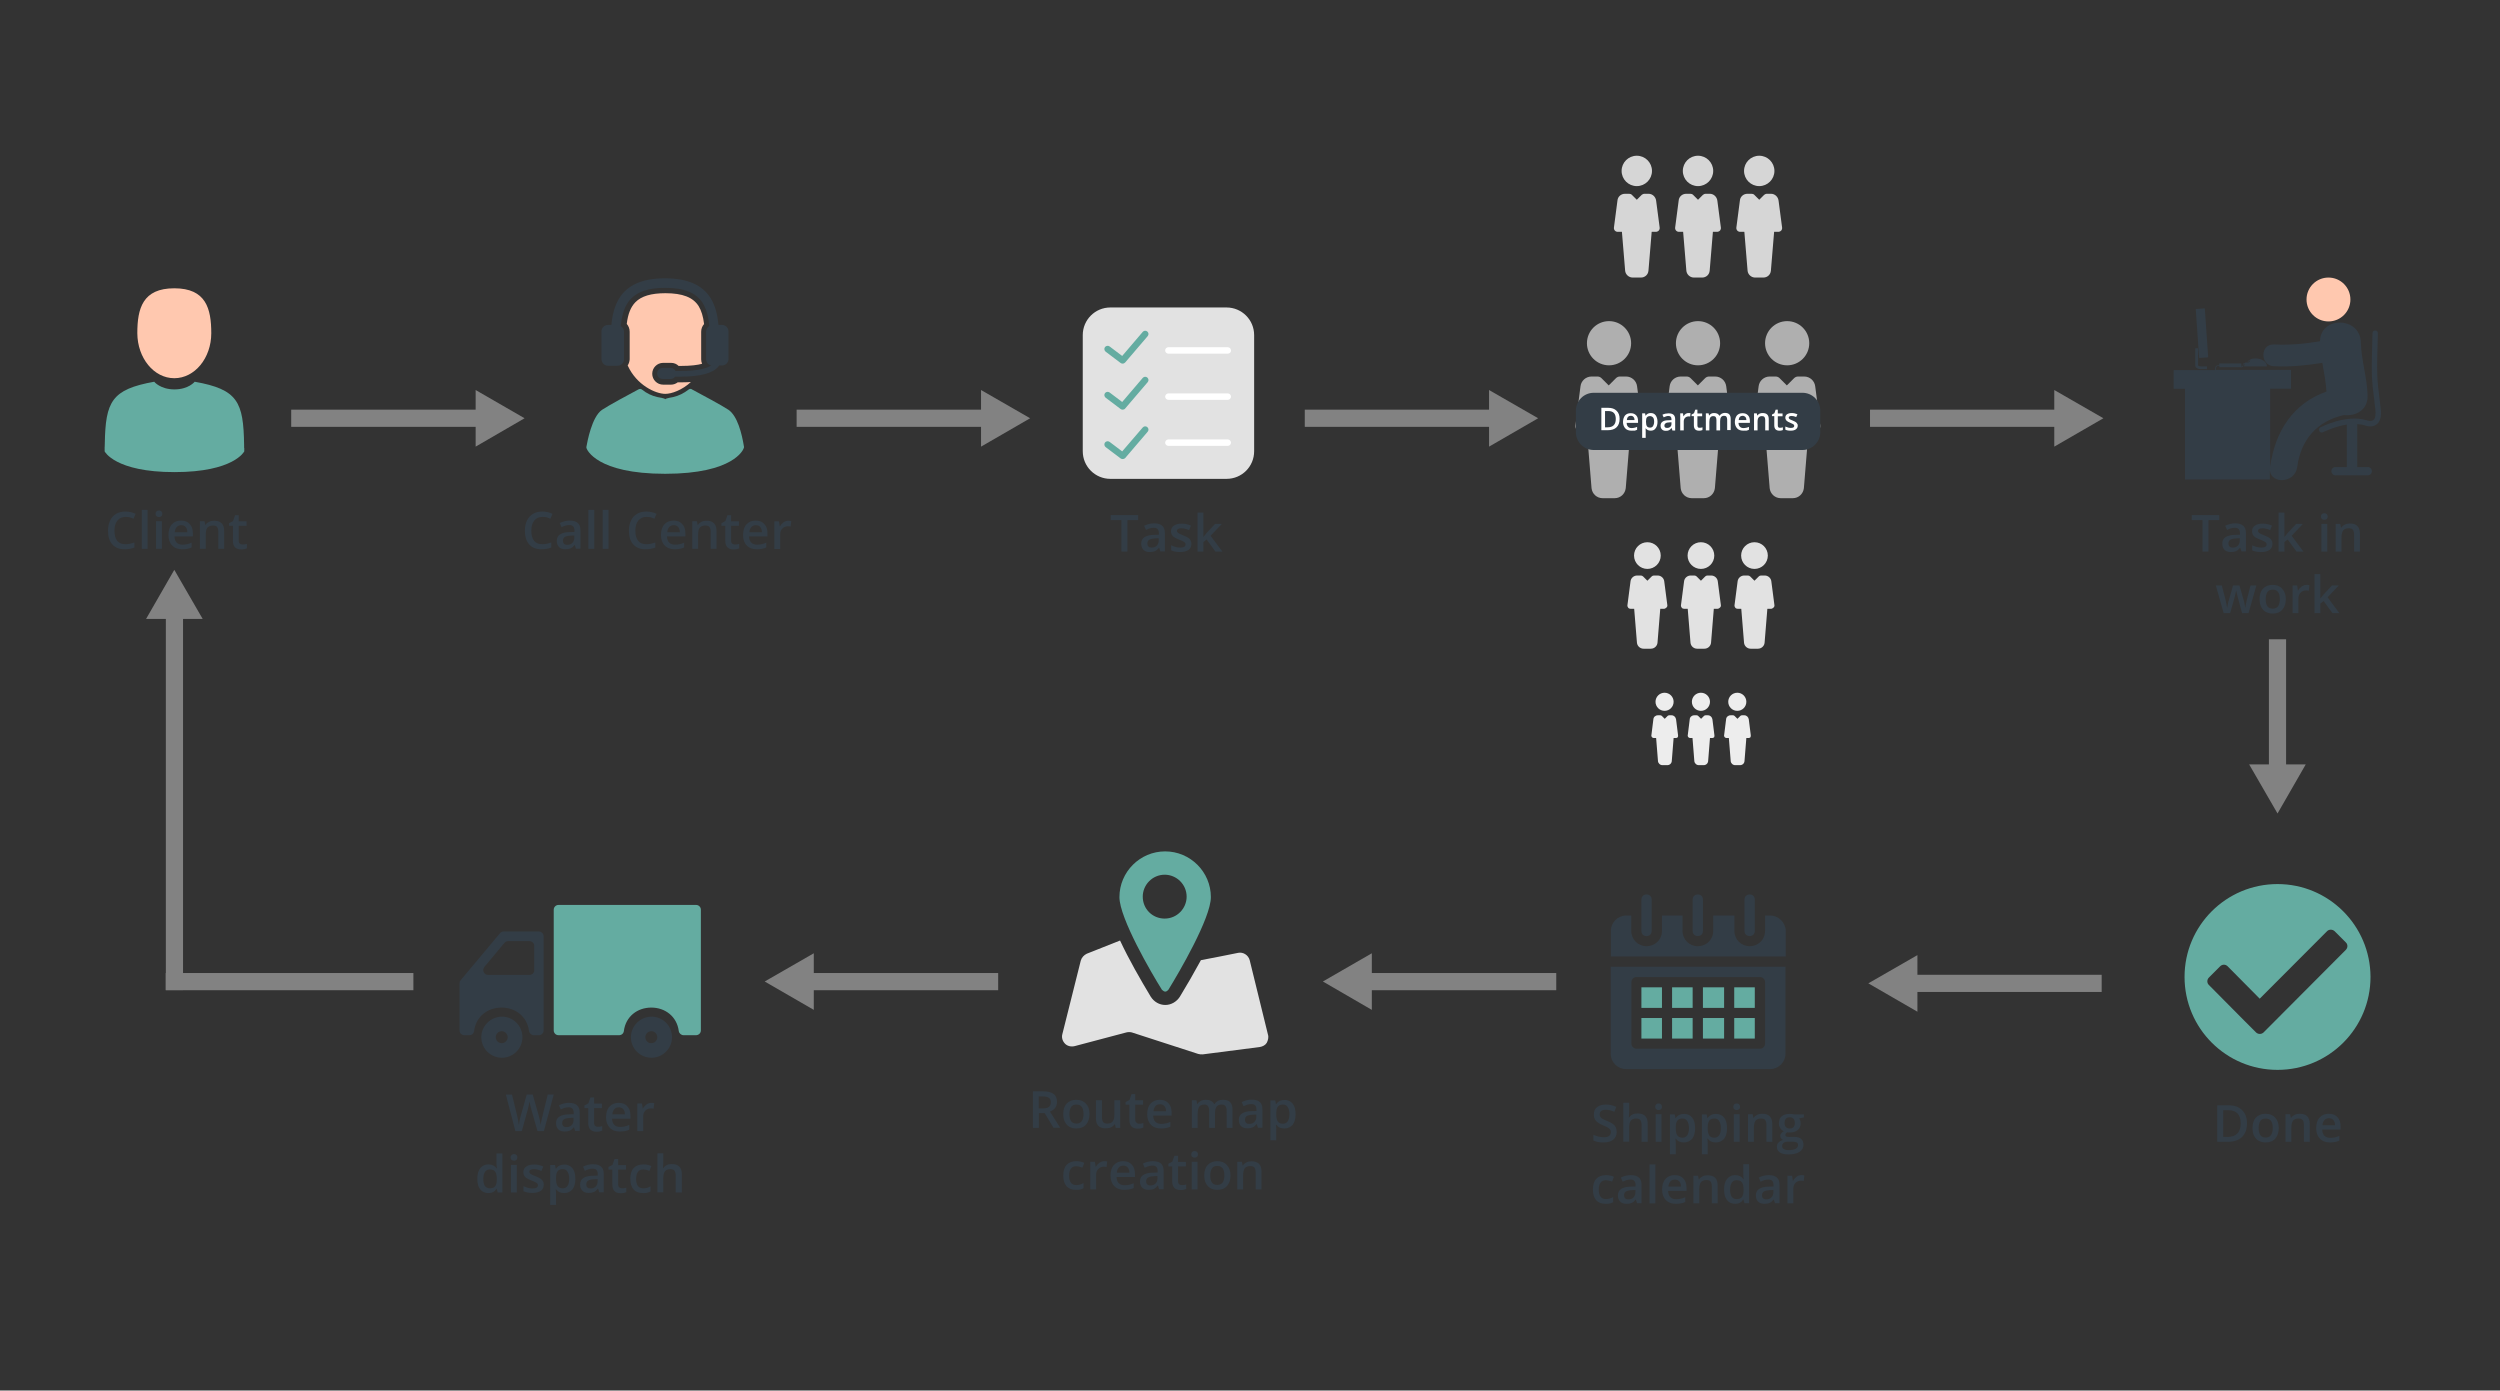 <?xml version="1.0" encoding="utf-8"?>
<!-- Generator: Adobe Illustrator 23.0.5, SVG Export Plug-In . SVG Version: 6.00 Build 0)  -->
<svg version="1.1" id="Слой_1" xmlns="http://www.w3.org/2000/svg" xmlns:xlink="http://www.w3.org/1999/xlink" x="0px" y="0px"
	 viewBox="0 0 1629.4 906.3" style="enable-background:new 0 0 1629.4 906.3;" xml:space="preserve">
<rect x="0" y="0" width="1629.4" height="906.3" fill="#333333" stroke="none"/>
<style type="text/css">
	.st0{fill:#FFC8AF;}
	.st1{fill:#64ACA1;}
	.st2{fill:#333D46;}
	.st3{fill:#E2E2E2;}
	.st4{fill:#FFFFFF;}
	.st5{fill:#828282;}
	.st6{display:none;fill:#828282;}
	.st7{fill:#AFAFAF;}
	.st8{fill:#D6D6D6;}
	.st9{fill:#EDEDED;}
</style>
<g>
	<g>
		<path class="st0" d="M113.6,246.5c13.3,0,24.1-13.1,24.1-29.3c0-16.2-3.5-29.3-24.1-29.3s-24.1,13.1-24.1,29.3
			C89.6,233.4,100.3,246.5,113.6,246.5z"/>
	</g>
	<g>
		<path d="M68.2,291.2C68.2,290.2,68.2,290.9,68.2,291.2L68.2,291.2z"/>
	</g>
	<g>
		<path d="M159.1,292C159.1,291.7,159.1,290.1,159.1,292L159.1,292z"/>
	</g>
	<g>
		<path class="st1" d="M159.1,290c-0.4-28.1-4.1-36.2-32.2-41.2c0,0-4,5-13.2,5s-13.2-5-13.2-5c-27.8,5-31.7,12.9-32.2,40.3
			c0,2.2-0.1,2.4-0.1,2.1c0,0.5,0,1.4,0,3c0,0,6.7,13.5,45.5,13.5c38.8,0,45.5-13.5,45.5-13.5c0-1,0-1.7,0-2.2
			C159.1,292.1,159.1,291.8,159.1,290z"/>
	</g>
</g>
<g>
	<g>
		<path class="st2" d="M1466.5,234.5c-0.4,0-1.8,1.2-1.8,1.2C1465.4,236.1,1466.9,234.5,1466.5,234.5z M1466.7,234.3l-0.1,0.1
			C1466.6,234.3,1466.6,234.3,1466.7,234.3C1466.7,234.3,1466.7,234.3,1466.7,234.3z M1517.6,181.4c7.6,0,13.8,6.2,13.8,13.8
			s-6.2,13.8-13.8,13.8c-7.6,0-13.8-6.2-13.8-13.8S1509.9,181.4,1517.6,181.4z M1434.7,240.6h3.7v-1.8h-3.7c-1,0-1.7-0.2-2-0.5
			c-0.2-0.3-0.1-0.6-0.1-0.6l0-10.7h-1.8v10.4c-0.1,0.4-0.2,1.2,0.4,2C1431.9,240.2,1433.1,240.6,1434.7,240.6z M1551.6,265.8
			l-0.5-4.1c-2-15.9-2.1-16.5-1.3-44.5c0-1-0.7-1.8-1.7-1.8c-0.9-0.1-1.8,0.7-1.8,1.7c-0.8,28.3-0.7,28.9,1.3,45l0.5,4.1
			c0.5,3.9,0.1,6.6-1.3,7.6c-1.5,1.2-4.3,0.1-4.4,0.1c-13.1-4-29.4,4.3-30,4.6c-0.9,0.4-1.2,1.5-0.8,2.4c0.3,0.6,0.9,1,1.6,1
			c0.3,0,0.5-0.1,0.8-0.2c0.1,0,7.4-3.7,15.6-5v27.7h-7.4c-1.5,0-2.7,1.2-2.7,2.7c0,1.5,1.2,2.7,2.7,2.7h21c1.5,0,2.7-1.2,2.7-2.7
			c0-1.5-1.2-2.7-2.7-2.7h-6.8v-28c1.6,0.1,3.3,0.4,4.8,0.8c0.2,0.1,4.6,1.9,7.8-0.6C1551.4,274.8,1552.3,271.2,1551.6,265.8z
			 M1543.1,257.7c-0.3-11.7-4.1-22.9-4.4-34.5c-0.4-17-26.4-17.3-26.6-0.8c-9.9,1.7-19.9,2.6-30,2.1c-9.2-0.4-9.2,13.8-0.1,14.2
			c10.6,0.5,21.1-0.5,31.6-2.2c1.1,6.2,2.3,12.4,2.7,18.7c-21.6,7.6-33.6,25.9-36.7,49.1c0,0.2,0,0.3,0,0.5v-51.5h13.6v-12.2h-48.9
			c0-0.2,0-0.3,0-0.6c0-0.1,0-0.3,0-0.4c0.1-1,0.2-1.4,1.3-1.6c0.3,0,0.6-0.1,0.9-0.1v0.9h13.1c0.4,0.1,0.8,0.1,1.1,0.1
			c0.6,0,1-0.1,1.3-0.5c0.1-0.2,0.1-0.5,0.1-0.7c0-0.3,0-0.5,0.1-0.7c0.2-0.2,0.6-0.4,0.8-0.4c-0.3,0.5-0.4,1.1-0.4,1.7h14.9
			c0-2.9-3.3-5.2-7.4-5.2c-1.3,0-2.5,0.2-3.5,0.6c0.2,2.4-2.1,2.2-3,2c-0.1,0.1-0.2,0.3-0.3,0.4c0,0-0.1,0-0.1,0
			c-0.4,0-1,0.2-1.3,0.6c-0.2,0.3-0.2,0.6-0.2,0.9c0,0.2,0,0.4-0.1,0.5c-0.2,0.2-0.5,0.3-0.8,0.3v-2h-14.4v1.1c-0.4,0-0.7,0-1,0.1
			c-1.3,0.2-1.5,0.8-1.6,2c0,0.2,0,0.3,0,0.5c0,0.3,0,0.4-0.1,0.6h-27v12.2h7.4v59.1h55.3v-5.9c0.9,9.1,16.4,8.3,17.8-2.1
			c2.4-18,12.9-30,30.5-34C1535.3,271.4,1543.4,267.3,1543.1,257.7z M1437,201l2.2,31.9l-5.9,0.4l-2.2-31.9L1437,201z"/>
	</g>
</g>
<g>
	<g>
		<path class="st1" d="M1484.4,576.2c-33.5,0-60.6,27.1-60.6,60.5c0,33.5,27.1,60.6,60.6,60.6s60.6-27.1,60.6-60.6
			C1544.9,603.3,1517.8,576.2,1484.4,576.2z M1475.3,672.9c-1.4,1.3-3.5,1.3-4.9,0l-1.1-1.1l0,0l-1.2-1.2l-5.1-5.1l-0.1-0.1
			l-23.2-23.4c-1.4-1.3-1.4-3.5,0-4.9l7.3-7.3c1.4-1.4,3.5-1.4,4.9,0l20.9,21.1l43.9-44c1.3-1.3,3.5-1.3,4.9,0l7.3,7.3
			c1.4,1.3,1.4,3.5,0,4.9L1475.3,672.9z"/>
	</g>
</g>
<g>
	<g>
		<g>
			<path class="st2" d="M1103.2,586.3v20.5c0,4.4,6.7,4.4,6.7,0v-20.5C1109.9,581.8,1103.2,581.9,1103.2,586.3z"/>
		</g>
	</g>
</g>
<g>
	<g>
		<g>
			<path class="st2" d="M1069.8,586.3c0,12.8,0,7.6,0,20.5c0,4.5,6.7,4.4,6.7,0c0-12.8,0-7.6,0-20.5
				C1076.5,581.8,1069.8,581.9,1069.8,586.3z"/>
		</g>
	</g>
</g>
<g>
	<g>
		<g>
			<path class="st2" d="M1137,586.3v20.5c0,4.4,6.7,4.4,6.7,0v-20.5C1143.7,581.8,1137,581.9,1137,586.3z"/>
		</g>
	</g>
</g>
<g>
	<g>
		<g>
			<rect x="1089.8" y="663.5" class="st1" width="13.4" height="13.4"/>
		</g>
	</g>
</g>
<g>
	<g>
		<g>
			<rect x="1069.8" y="663.5" class="st1" width="13.4" height="13.4"/>
		</g>
	</g>
</g>
<g>
	<g>
		<g>
			<rect x="1109.9" y="663.5" class="st1" width="13.8" height="13.4"/>
		</g>
	</g>
</g>
<g>
	<g>
		<g>
			<rect x="1069.8" y="643.5" class="st1" width="13.4" height="13.4"/>
		</g>
	</g>
</g>
<g>
	<g>
		<g>
			<rect x="1089.8" y="643.5" class="st1" width="13.4" height="13.4"/>
		</g>
	</g>
</g>
<g>
	<g>
		<g>
			<path class="st2" d="M1049.8,630.1v56.7c0,5.5,4.5,10,10,10h93.9c5.5,0,10-4.5,10-10v-56.7H1049.8z M1150.4,680.2
				c0,1.8-1.5,3.3-3.3,3.3h-80.5c-1.8,0-3.3-1.5-3.3-3.3v-40.1c0-1.8,1.5-3.3,3.3-3.3h80.5c1.8,0,3.3,1.5,3.3,3.3V680.2z"/>
		</g>
	</g>
</g>
<g>
	<g>
		<g>
			<rect x="1130.3" y="643.5" class="st1" width="13.4" height="13.4"/>
		</g>
	</g>
</g>
<g>
	<g>
		<g>
			<rect x="1109.9" y="643.5" class="st1" width="13.8" height="13.4"/>
		</g>
	</g>
</g>
<g>
	<g>
		<g>
			<rect x="1130.3" y="663.5" class="st1" width="13.4" height="13.4"/>
		</g>
	</g>
</g>
<g>
	<g>
		<g>
			<path class="st2" d="M1153.7,596.7h-3.3v6.7v3.3c0,2.9-1.2,5.6-3.3,7.5c-1.8,1.6-4.2,2.5-6.7,2.5c-5.6,0-10-4.4-10-10v-3.3v-6.7
				h-13.8v6.7v3.3c0,2.9-1.2,5.6-3.3,7.5c-1.8,1.6-4.2,2.5-6.7,2.5c-5.6,0-10-4.4-10-10v-3.3v-6.7h-13.4v6.7v3.3
				c0,3-1.2,5.6-3.3,7.5c-1.8,1.6-4.2,2.5-6.7,2.5c-5.6,0-10-4.4-10-10v-3.3v-6.7h-3.3c-5.5,0-10,4.5-10,10v16.7h6.7h16.7h33.4h33.8
				h10h13.4v-16.7C1163.7,601.2,1159.2,596.7,1153.7,596.7z"/>
		</g>
	</g>
</g>
<g>
	<g id="Layer_1_1_">
		<g>
			<g>
				<path class="st3" d="M826.4,674.3l-11.9-48.5c-0.9-3.3-4.2-5.4-7.4-4.8c0,0-23.8,4.8-24.4,4.8c-4.5,8.3-9.2,16.4-13.7,23.8
					c-2.1,3.3-5.7,5.4-9.5,5.4c-3.9,0-7.4-2.1-9.5-5.4c-6.8-11.3-14.3-24.4-20-36.6l-21.7,8.6c-1.8,0.9-3.3,2.4-3.9,4.5L692.4,674
					c-0.6,2.1,0,4.5,1.8,6.3c1.5,1.5,3.9,2.1,6.3,1.5l33.6-8.9c1.2-0.3,2.4-0.3,3.6,0l43.2,14c0.9,0.3,1.8,0.3,3,0.3l37.2-4.8
					c1.8-0.3,3.6-1.2,4.5-2.7C826.4,678.2,827,676.1,826.4,674.3z"/>
			</g>
			<g>
				<path class="st1" d="M759.4,646.3L759.4,646.3c0.9,0,1.5-0.6,2.1-1.2c6.8-11,27.7-46.7,27.7-60.4c0-16.4-13.4-29.8-29.8-29.8
					s-29.8,13.4-29.8,29.8c0,13.7,20.8,49.4,27.7,60.4C757.9,645.7,758.8,646.3,759.4,646.3z M744.8,584.4c0-7.7,6.3-14.3,14.3-14.3
					c7.7,0,14.3,6.3,14.3,14.3c0,7.7-6.3,14.3-14.3,14.3S744.8,592.4,744.8,584.4z"/>
			</g>
		</g>
	</g>
</g>
<g>
	<g>
		<g>
			<path class="st2" d="M313.7,676c0,7.4,6,13.4,13.4,13.4c7.4,0,13.4-6,13.4-13.4c0-7.4-6-13.4-13.4-13.4
				C319.7,662.7,313.7,668.7,313.7,676z M323.1,676c0-2.2,1.8-3.9,3.9-3.9s3.9,1.8,3.9,3.9c0,2.2-1.8,3.9-3.9,3.9
				S323.1,678.2,323.1,676z"/>
		</g>
		<g>
			<path class="st2" d="M325.9,608.2l-25.7,30.7c-0.5,0.6-0.7,1.3-0.7,2v30.7c0,1.7,1.4,3.1,3.1,3.1h3.3c1.6,0,2.9-1.1,3.1-2.7
				c1.2-9.5,8.8-15.3,17.9-15.3s16.7,5.9,17.9,15.3c0.2,1.5,1.6,2.7,3.1,2.7h3.3c1.7,0,3.1-1.4,3.1-3.1v-61.4c0-1.7-1.4-3.1-3.1-3.1
				h-23.1C327.4,607.1,326.5,607.5,325.9,608.2z M345.1,635.4h-27c-2.7,0-4.1-3.1-2.4-5.2l13.1-15.7c0.6-0.7,1.5-1.1,2.4-1.1h13.9
				c1.7,0,3.1,1.4,3.1,3.1v15.7C348.3,634,346.9,635.4,345.1,635.4z"/>
		</g>
		<g>
			<path class="st1" d="M456.8,671.6v-78.7c0-1.7-1.4-3.1-3.1-3.1H364c-1.7,0-3.1,1.4-3.1,3.1v78.7c0,1.7,1.4,3.1,3.1,3.1h39.5
				c1.6,0,2.9-1.1,3.1-2.7c1.2-9.5,8.8-15.3,17.9-15.3s16.7,5.9,17.9,15.3c0.2,1.5,1.6,2.7,3.1,2.7h8.1
				C455.4,674.7,456.8,673.3,456.8,671.6z"/>
		</g>
		<g>
			<path class="st2" d="M411.2,676c0,7.4,6,13.4,13.4,13.4c7.4,0,13.4-6,13.4-13.4c0-7.4-6-13.4-13.4-13.4
				C417.2,662.7,411.2,668.7,411.2,676z M420.6,676c0-2.2,1.8-3.9,3.9-3.9c2.2,0,3.9,1.8,3.9,3.9c0,2.2-1.8,3.9-3.9,3.9
				C422.4,680,420.6,678.2,420.6,676z"/>
		</g>
	</g>
</g>
<g>
	<path class="st2" d="M81.8,336.9c-2.2,0-4,0.8-5.3,2.4c-1.3,1.6-1.9,3.8-1.9,6.6c0,2.9,0.6,5.1,1.8,6.6c1.2,1.5,3,2.2,5.4,2.2
		c1,0,2-0.1,2.9-0.3c0.9-0.2,1.9-0.5,2.9-0.8v3.3c-1.9,0.7-4,1.1-6.4,1.1c-3.5,0-6.2-1.1-8-3.2c-1.9-2.1-2.8-5.1-2.8-9.1
		c0-2.5,0.5-4.6,1.4-6.5c0.9-1.9,2.2-3.3,3.9-4.3s3.7-1.5,6-1.5c2.4,0,4.7,0.5,6.7,1.5l-1.4,3.2c-0.8-0.4-1.7-0.7-2.6-1
		C83.7,337,82.8,336.9,81.8,336.9z"/>
	<path class="st2" d="M96.2,357.7h-3.8v-25.4h3.8V357.7z"/>
	<path class="st2" d="M101.4,334.9c0-0.7,0.2-1.2,0.6-1.6c0.4-0.4,0.9-0.6,1.6-0.6c0.7,0,1.2,0.2,1.6,0.6c0.4,0.4,0.6,0.9,0.6,1.6
		c0,0.7-0.2,1.2-0.6,1.5c-0.4,0.4-0.9,0.6-1.6,0.6c-0.7,0-1.2-0.2-1.6-0.6C101.6,336.1,101.4,335.6,101.4,334.9z M105.5,357.7h-3.8
		v-18h3.8V357.7z"/>
	<path class="st2" d="M118.8,358c-2.8,0-5-0.8-6.6-2.5c-1.6-1.6-2.4-3.9-2.4-6.8c0-2.9,0.7-5.3,2.2-6.9c1.5-1.7,3.5-2.5,6-2.5
		c2.4,0,4.3,0.7,5.6,2.2c1.4,1.4,2.1,3.4,2.1,6v2.1h-12c0.1,1.7,0.5,3.1,1.4,4c0.9,0.9,2.1,1.4,3.8,1.4c1.1,0,2.1-0.1,3-0.3
		c0.9-0.2,1.9-0.5,3-1v3.1c-0.9,0.4-1.9,0.8-2.8,0.9C121.2,357.9,120.1,358,118.8,358z M118.1,342.3c-1.2,0-2.2,0.4-2.9,1.2
		s-1.2,1.9-1.3,3.4h8.2c0-1.5-0.4-2.6-1.1-3.4C120.3,342.6,119.4,342.3,118.1,342.3z"/>
	<path class="st2" d="M146.1,357.7h-3.8v-11.1c0-1.4-0.3-2.4-0.8-3.1s-1.4-1-2.7-1c-1.6,0-2.8,0.5-3.6,1.4s-1.1,2.6-1.1,4.8v9h-3.8
		v-18h3l0.5,2.4h0.2c0.5-0.9,1.3-1.5,2.3-2c1-0.5,2.1-0.7,3.3-0.7c4.3,0,6.5,2.2,6.5,6.6V357.7z"/>
	<path class="st2" d="M158.1,354.9c0.9,0,1.9-0.1,2.8-0.4v2.9c-0.4,0.2-1,0.3-1.6,0.5c-0.7,0.1-1.4,0.2-2.1,0.2
		c-3.6,0-5.4-1.9-5.4-5.7v-9.7h-2.5v-1.7l2.6-1.4l1.3-3.8h2.4v4h5.1v2.9h-5.1v9.6c0,0.9,0.2,1.6,0.7,2
		C156.7,354.7,157.4,354.9,158.1,354.9z"/>
</g>
<g>
	<path class="st2" d="M353.5,336.9c-2.2,0-4,0.8-5.3,2.4c-1.3,1.6-1.9,3.8-1.9,6.6c0,2.9,0.6,5.1,1.8,6.6c1.2,1.5,3,2.2,5.4,2.2
		c1,0,2-0.1,2.9-0.3c0.9-0.2,1.9-0.5,2.9-0.8v3.3c-1.9,0.7-4,1.1-6.4,1.1c-3.5,0-6.2-1.1-8-3.2c-1.9-2.1-2.8-5.1-2.8-9.1
		c0-2.5,0.5-4.6,1.4-6.5c0.9-1.9,2.2-3.3,3.9-4.3s3.7-1.5,6-1.5c2.4,0,4.7,0.5,6.7,1.5l-1.4,3.2c-0.8-0.4-1.7-0.7-2.6-1
		C355.4,337,354.5,336.9,353.5,336.9z"/>
	<path class="st2" d="M375.4,357.7l-0.8-2.5h-0.1c-0.9,1.1-1.7,1.8-2.6,2.2c-0.9,0.4-2,0.6-3.4,0.6c-1.8,0-3.2-0.5-4.1-1.4
		c-1-1-1.5-2.3-1.5-4.1c0-1.9,0.7-3.3,2.1-4.2s3.5-1.5,6.3-1.5l3.1-0.1v-1c0-1.2-0.3-2-0.8-2.6c-0.5-0.6-1.4-0.9-2.5-0.9
		c-0.9,0-1.8,0.1-2.7,0.4s-1.7,0.6-2.4,1l-1.2-2.7c1-0.5,2-0.9,3.2-1.2c1.2-0.3,2.3-0.4,3.3-0.4c2.3,0,4,0.5,5.2,1.5
		c1.2,1,1.8,2.6,1.8,4.7v12.1H375.4z M369.7,355.1c1.4,0,2.5-0.4,3.3-1.2c0.8-0.8,1.3-1.9,1.3-3.3v-1.6l-2.3,0.1
		c-1.8,0.1-3.1,0.4-3.9,0.9c-0.8,0.5-1.2,1.4-1.2,2.5c0,0.8,0.2,1.4,0.7,1.9C368,354.9,368.7,355.1,369.7,355.1z"/>
	<path class="st2" d="M387.3,357.7h-3.8v-25.4h3.8V357.7z"/>
	<path class="st2" d="M396.6,357.7h-3.8v-25.4h3.8V357.7z"/>
	<path class="st2" d="M421.3,336.9c-2.2,0-4,0.8-5.3,2.4c-1.3,1.6-1.9,3.8-1.9,6.6c0,2.9,0.6,5.1,1.8,6.6c1.2,1.5,3,2.2,5.4,2.2
		c1,0,2-0.1,2.9-0.3c0.9-0.2,1.9-0.5,2.9-0.8v3.3c-1.9,0.7-4,1.1-6.4,1.1c-3.5,0-6.2-1.1-8-3.2c-1.9-2.1-2.8-5.1-2.8-9.1
		c0-2.5,0.5-4.6,1.4-6.5c0.9-1.9,2.2-3.3,3.9-4.3s3.7-1.5,6-1.5c2.4,0,4.7,0.5,6.7,1.5l-1.4,3.2c-0.8-0.4-1.7-0.7-2.6-1
		C423.2,337,422.3,336.9,421.3,336.9z"/>
	<path class="st2" d="M439.8,358c-2.8,0-5-0.8-6.6-2.5c-1.6-1.6-2.4-3.9-2.4-6.8c0-2.9,0.7-5.3,2.2-6.9c1.5-1.7,3.5-2.5,6-2.5
		c2.4,0,4.3,0.7,5.6,2.2c1.4,1.4,2.1,3.4,2.1,6v2.1h-12c0.1,1.7,0.5,3.1,1.4,4c0.9,0.9,2.1,1.4,3.8,1.4c1.1,0,2.1-0.1,3-0.3
		c0.9-0.2,1.9-0.5,3-1v3.1c-0.9,0.4-1.9,0.8-2.8,0.9C442.1,357.9,441,358,439.8,358z M439.1,342.3c-1.2,0-2.2,0.4-2.9,1.2
		s-1.2,1.9-1.3,3.4h8.2c0-1.5-0.4-2.6-1.1-3.4C441.2,342.6,440.3,342.3,439.1,342.3z"/>
	<path class="st2" d="M467,357.7h-3.8v-11.1c0-1.4-0.3-2.4-0.8-3.1s-1.4-1-2.7-1c-1.6,0-2.8,0.5-3.6,1.4s-1.1,2.6-1.1,4.8v9h-3.8
		v-18h3l0.5,2.4h0.2c0.5-0.9,1.3-1.5,2.3-2c1-0.5,2.1-0.7,3.3-0.7c4.3,0,6.5,2.2,6.5,6.6V357.7z"/>
	<path class="st2" d="M479,354.9c0.9,0,1.9-0.1,2.8-0.4v2.9c-0.4,0.2-1,0.3-1.6,0.5c-0.7,0.1-1.4,0.2-2.1,0.2
		c-3.6,0-5.4-1.9-5.4-5.7v-9.7h-2.5v-1.7l2.6-1.4l1.3-3.8h2.4v4h5.1v2.9h-5.1v9.6c0,0.9,0.2,1.6,0.7,2
		C477.7,354.7,478.3,354.9,479,354.9z"/>
	<path class="st2" d="M493.3,358c-2.8,0-5-0.8-6.6-2.5c-1.6-1.6-2.4-3.9-2.4-6.8c0-2.9,0.7-5.3,2.2-6.9c1.5-1.7,3.5-2.5,6-2.5
		c2.4,0,4.3,0.7,5.6,2.2c1.4,1.4,2.1,3.4,2.1,6v2.1h-12c0.1,1.7,0.5,3.1,1.4,4c0.9,0.9,2.1,1.4,3.8,1.4c1.1,0,2.1-0.1,3-0.3
		c0.9-0.2,1.9-0.5,3-1v3.1c-0.9,0.4-1.9,0.8-2.8,0.9C495.6,357.9,494.5,358,493.3,358z M492.6,342.3c-1.2,0-2.2,0.4-2.9,1.2
		s-1.2,1.9-1.3,3.4h8.2c0-1.5-0.4-2.6-1.1-3.4C494.8,342.6,493.8,342.3,492.6,342.3z"/>
	<path class="st2" d="M513.8,339.4c0.8,0,1.4,0.1,1.9,0.2l-0.4,3.6c-0.5-0.1-1.1-0.2-1.7-0.2c-1.5,0-2.8,0.5-3.7,1.5
		c-1,1-1.4,2.3-1.4,3.9v9.4h-3.8v-18h3l0.5,3.2h0.2c0.6-1.1,1.4-1.9,2.3-2.6S512.7,339.4,513.8,339.4z"/>
</g>
<g>
	<path class="st2" d="M734.8,359.5h-3.9v-20.5h-7v-3.3h17.9v3.3h-7V359.5z"/>
	<path class="st2" d="M756.3,359.5l-0.8-2.5h-0.1c-0.9,1.1-1.7,1.8-2.6,2.2c-0.9,0.4-2,0.6-3.4,0.6c-1.8,0-3.2-0.5-4.1-1.4
		c-1-1-1.5-2.3-1.5-4.1c0-1.9,0.7-3.3,2.1-4.2s3.5-1.5,6.3-1.5l3.1-0.1v-1c0-1.2-0.3-2-0.8-2.6c-0.5-0.6-1.4-0.9-2.5-0.9
		c-0.9,0-1.8,0.1-2.7,0.4s-1.7,0.6-2.4,1l-1.2-2.7c1-0.5,2-0.9,3.2-1.2c1.2-0.3,2.3-0.4,3.3-0.4c2.3,0,4,0.5,5.2,1.5
		c1.2,1,1.8,2.6,1.8,4.7v12.1H756.3z M750.6,356.9c1.4,0,2.5-0.4,3.3-1.2c0.8-0.8,1.3-1.9,1.3-3.3v-1.6l-2.3,0.1
		c-1.8,0.1-3.1,0.4-3.9,0.9c-0.8,0.5-1.2,1.4-1.2,2.5c0,0.8,0.2,1.4,0.7,1.9C748.9,356.7,749.7,356.9,750.6,356.9z"/>
	<path class="st2" d="M776.5,354.4c0,1.8-0.6,3.1-1.9,4c-1.3,0.9-3.1,1.4-5.5,1.4c-2.4,0-4.3-0.4-5.8-1.1v-3.3
		c2.1,1,4.1,1.5,5.9,1.5c2.4,0,3.5-0.7,3.5-2.1c0-0.5-0.1-0.8-0.4-1.1c-0.3-0.3-0.7-0.6-1.3-0.9c-0.6-0.3-1.4-0.7-2.5-1.1
		c-2.1-0.8-3.5-1.6-4.2-2.4c-0.7-0.8-1.1-1.8-1.1-3.1c0-1.5,0.6-2.7,1.9-3.6s2.9-1.3,5.1-1.3c2.1,0,4.1,0.4,6,1.3l-1.2,2.9
		c-1.9-0.8-3.6-1.2-4.9-1.2c-2,0-3,0.6-3,1.7c0,0.6,0.3,1,0.8,1.4c0.5,0.4,1.7,0.9,3.4,1.6c1.5,0.6,2.6,1.1,3.2,1.6
		c0.7,0.5,1.2,1,1.5,1.7C776.3,352.8,776.5,353.5,776.5,354.4z"/>
	<path class="st2" d="M784.3,350l2.2-2.7l5.4-5.8h4.4l-7.3,7.7l7.7,10.3h-4.5l-5.8-7.9l-2.1,1.7v6.2h-3.8v-25.4h3.8v12.4L784.3,350
		L784.3,350z"/>
</g>
<g>
	<path class="st2" d="M1439.4,359.5h-3.9v-20.5h-7v-3.3h17.9v3.3h-7V359.5z"/>
	<path class="st2" d="M1460.9,359.5l-0.8-2.5h-0.1c-0.9,1.1-1.7,1.8-2.6,2.2s-2,0.6-3.4,0.6c-1.8,0-3.2-0.5-4.1-1.4
		c-1-1-1.5-2.3-1.5-4.1c0-1.9,0.7-3.3,2.1-4.2c1.4-0.9,3.5-1.5,6.3-1.5l3.1-0.1v-1c0-1.2-0.3-2-0.8-2.6c-0.5-0.6-1.4-0.9-2.5-0.9
		c-0.9,0-1.8,0.1-2.7,0.4s-1.7,0.6-2.4,1l-1.2-2.7c1-0.5,2-0.9,3.2-1.2s2.3-0.4,3.3-0.4c2.3,0,4,0.5,5.2,1.5c1.2,1,1.8,2.6,1.8,4.7
		v12.1H1460.9z M1455.2,356.9c1.4,0,2.5-0.4,3.3-1.2s1.3-1.9,1.3-3.3v-1.6l-2.3,0.1c-1.8,0.1-3.1,0.4-3.9,0.9
		c-0.8,0.5-1.2,1.4-1.2,2.5c0,0.8,0.2,1.4,0.7,1.9C1453.5,356.7,1454.2,356.9,1455.2,356.9z"/>
	<path class="st2" d="M1481.1,354.4c0,1.8-0.6,3.1-1.9,4c-1.3,0.9-3.1,1.4-5.5,1.4c-2.4,0-4.3-0.4-5.8-1.1v-3.3
		c2.1,1,4.1,1.5,5.9,1.5c2.4,0,3.5-0.7,3.5-2.1c0-0.5-0.1-0.8-0.4-1.1c-0.3-0.3-0.7-0.6-1.3-0.9s-1.4-0.7-2.5-1.1
		c-2.1-0.8-3.5-1.6-4.2-2.4c-0.7-0.8-1.1-1.8-1.1-3.1c0-1.5,0.6-2.7,1.9-3.6c1.2-0.9,2.9-1.3,5.1-1.3c2.1,0,4.1,0.4,6,1.3l-1.2,2.9
		c-1.9-0.8-3.6-1.2-4.9-1.2c-2,0-3,0.6-3,1.7c0,0.6,0.3,1,0.8,1.4c0.5,0.4,1.7,0.9,3.4,1.6c1.5,0.6,2.6,1.1,3.2,1.6
		c0.7,0.5,1.2,1,1.5,1.7C1480.9,352.8,1481.1,353.5,1481.1,354.4z"/>
	<path class="st2" d="M1488.9,350l2.2-2.7l5.4-5.8h4.4l-7.3,7.7l7.7,10.3h-4.5l-5.8-7.9l-2.1,1.7v6.2h-3.8v-25.4h3.8v12.4
		L1488.9,350L1488.9,350z"/>
	<path class="st2" d="M1512.7,336.7c0-0.7,0.2-1.2,0.6-1.6c0.4-0.4,0.9-0.6,1.6-0.6c0.7,0,1.2,0.2,1.6,0.6c0.4,0.4,0.6,0.9,0.6,1.6
		c0,0.7-0.2,1.2-0.6,1.5c-0.4,0.4-0.9,0.6-1.6,0.6c-0.7,0-1.2-0.2-1.6-0.6S1512.7,337.4,1512.7,336.7z M1516.8,359.5h-3.8v-18h3.8
		V359.5z"/>
	<path class="st2" d="M1538.1,359.5h-3.8v-11.1c0-1.4-0.3-2.4-0.8-3.1s-1.4-1-2.7-1c-1.6,0-2.8,0.5-3.6,1.4c-0.7,1-1.1,2.6-1.1,4.8
		v9h-3.8v-18h3l0.5,2.4h0.2c0.5-0.9,1.3-1.5,2.3-2c1-0.5,2.1-0.7,3.3-0.7c4.3,0,6.5,2.2,6.5,6.6V359.5z"/>
	<path class="st2" d="M1461.3,399.6l-2.3-8.4c-0.3-0.9-0.8-3-1.5-6.2h-0.1c-0.6,2.9-1.1,5-1.5,6.2l-2.4,8.4h-4.2l-5.1-18h3.9
		l2.3,8.9c0.5,2.2,0.9,4.1,1.1,5.6h0.1c0.1-0.8,0.3-1.7,0.5-2.7s0.4-1.8,0.6-2.3l2.7-9.5h4.2l2.7,9.5c0.2,0.5,0.4,1.3,0.6,2.4
		s0.4,2,0.4,2.6h0.1c0.2-1.3,0.5-3.2,1.1-5.6l2.3-8.9h3.8l-5.1,18H1461.3z"/>
	<path class="st2" d="M1489.8,390.5c0,2.9-0.8,5.2-2.3,6.9c-1.5,1.7-3.6,2.5-6.3,2.5c-1.7,0-3.2-0.4-4.5-1.1c-1.3-0.8-2.3-1.9-3-3.3
		c-0.7-1.4-1-3.1-1-5c0-2.9,0.7-5.2,2.2-6.8s3.6-2.5,6.3-2.5c2.6,0,4.7,0.8,6.2,2.5C1489,385.4,1489.8,387.7,1489.8,390.5z
		 M1476.7,390.5c0,4.2,1.5,6.2,4.6,6.2c3,0,4.6-2.1,4.6-6.2c0-4.1-1.5-6.2-4.6-6.2c-1.6,0-2.8,0.5-3.5,1.6
		S1476.7,388.6,1476.7,390.5z"/>
	<path class="st2" d="M1503.3,381.2c0.8,0,1.4,0.1,1.9,0.2l-0.4,3.6c-0.5-0.1-1.1-0.2-1.7-0.2c-1.5,0-2.8,0.5-3.7,1.5
		c-1,1-1.4,2.3-1.4,3.9v9.4h-3.8v-18h3l0.5,3.2h0.2c0.6-1.1,1.4-1.9,2.3-2.6C1501.2,381.6,1502.2,381.2,1503.3,381.2z"/>
	<path class="st2" d="M1512.3,390.1l2.2-2.7l5.4-5.8h4.4l-7.3,7.7l7.7,10.3h-4.5l-5.8-7.9l-2.1,1.7v6.2h-3.8v-25.4h3.8v12.4
		L1512.3,390.1L1512.3,390.1z"/>
</g>
<g>
	<path class="st2" d="M1464.5,732.1c0,3.9-1.1,6.9-3.3,9s-5.3,3.1-9.4,3.1h-6.7v-23.8h7.4c3.8,0,6.7,1,8.8,3.1
		S1464.5,728.4,1464.5,732.1z M1460.4,732.2c0-5.7-2.7-8.6-8-8.6h-3.4V741h2.8C1457.5,741,1460.4,738,1460.4,732.2z"/>
	<path class="st2" d="M1485.2,735.2c0,2.9-0.8,5.2-2.3,6.9s-3.6,2.5-6.3,2.5c-1.7,0-3.2-0.4-4.5-1.1s-2.3-1.9-3-3.3
		c-0.7-1.4-1-3.1-1-5c0-2.9,0.7-5.2,2.2-6.8c1.5-1.6,3.6-2.5,6.3-2.5c2.6,0,4.7,0.8,6.2,2.5C1484.4,730.1,1485.2,732.3,1485.2,735.2
		z M1472.1,735.2c0,4.2,1.5,6.2,4.6,6.2c3,0,4.6-2.1,4.6-6.2c0-4.1-1.5-6.2-4.6-6.2c-1.6,0-2.8,0.5-3.5,1.6
		S1472.1,733.2,1472.1,735.2z"/>
	<path class="st2" d="M1505.4,744.2h-3.8v-11.1c0-1.4-0.3-2.4-0.8-3.1c-0.6-0.7-1.4-1-2.7-1c-1.6,0-2.8,0.5-3.6,1.4
		c-0.7,1-1.1,2.6-1.1,4.8v9h-3.8v-18h3l0.5,2.4h0.2c0.5-0.9,1.3-1.5,2.3-2c1-0.5,2.1-0.7,3.3-0.7c4.3,0,6.5,2.2,6.5,6.6V744.2z"/>
	<path class="st2" d="M1518.6,744.6c-2.8,0-5-0.8-6.6-2.5c-1.6-1.6-2.4-3.9-2.4-6.8c0-2.9,0.7-5.3,2.2-6.9c1.5-1.7,3.5-2.5,6-2.5
		c2.4,0,4.3,0.7,5.6,2.2c1.4,1.4,2.1,3.4,2.1,6v2.1h-12c0.1,1.7,0.5,3.1,1.4,4s2.1,1.4,3.8,1.4c1.1,0,2.1-0.1,3-0.3
		c0.9-0.2,1.9-0.5,3-1v3.1c-0.9,0.4-1.9,0.8-2.8,0.9C1521,744.5,1519.9,744.6,1518.6,744.6z M1517.9,728.8c-1.2,0-2.2,0.4-2.9,1.2
		c-0.7,0.8-1.2,1.9-1.3,3.4h8.2c0-1.5-0.4-2.6-1.1-3.4S1519.2,728.8,1517.9,728.8z"/>
</g>
<g>
	<path class="st2" d="M1053.7,737.8c0,2.1-0.8,3.8-2.3,5c-1.5,1.2-3.6,1.8-6.3,1.8c-2.7,0-4.9-0.4-6.6-1.3v-3.7
		c1.1,0.5,2.2,0.9,3.5,1.2c1.2,0.3,2.4,0.4,3.4,0.4c1.5,0,2.7-0.3,3.4-0.9c0.7-0.6,1.1-1.4,1.1-2.4c0-0.9-0.3-1.6-1-2.3
		c-0.7-0.6-2.1-1.4-4.2-2.2c-2.2-0.9-3.7-1.9-4.6-3s-1.3-2.5-1.3-4.1c0-2,0.7-3.6,2.1-4.7s3.3-1.7,5.7-1.7c2.3,0,4.6,0.5,6.8,1.5
		l-1.2,3.2c-2.1-0.9-4-1.3-5.7-1.3c-1.3,0-2.2,0.3-2.9,0.8c-0.7,0.5-1,1.3-1,2.2c0,0.6,0.1,1.1,0.4,1.6c0.3,0.4,0.7,0.9,1.3,1.2
		c0.6,0.4,1.7,0.9,3.2,1.5c1.7,0.7,3,1.4,3.8,2c0.8,0.6,1.4,1.3,1.8,2.1C1053.5,735.8,1053.7,736.7,1053.7,737.8z"/>
	<path class="st2" d="M1073.7,744.2h-3.8v-11.1c0-1.4-0.3-2.4-0.8-3.1s-1.4-1-2.7-1c-1.6,0-2.8,0.5-3.5,1.4c-0.8,1-1.1,2.6-1.1,4.8
		v8.9h-3.8v-25.4h3.8v6.4c0,1-0.1,2.1-0.2,3.3h0.2c0.5-0.9,1.2-1.5,2.2-2c0.9-0.5,2-0.7,3.3-0.7c4.4,0,6.6,2.2,6.6,6.6V744.2z"/>
	<path class="st2" d="M1078.8,721.4c0-0.7,0.2-1.2,0.6-1.6s0.9-0.6,1.6-0.6c0.7,0,1.2,0.2,1.6,0.6c0.4,0.4,0.6,0.9,0.6,1.6
		c0,0.7-0.2,1.2-0.6,1.5c-0.4,0.4-0.9,0.6-1.6,0.6c-0.7,0-1.2-0.2-1.6-0.6C1079,722.6,1078.8,722.1,1078.8,721.4z M1082.9,744.2
		h-3.8v-18h3.8V744.2z"/>
	<path class="st2" d="M1097.5,744.6c-2.3,0-4.1-0.8-5.3-2.5h-0.2c0.2,1.5,0.2,2.4,0.2,2.8v7.4h-3.8v-26h3.1c0.1,0.3,0.3,1.1,0.5,2.4
		h0.2c1.2-1.8,3-2.7,5.4-2.7c2.2,0,4,0.8,5.3,2.4c1.3,1.6,1.9,3.9,1.9,6.9c0,2.9-0.6,5.2-1.9,6.9
		C1101.5,743.7,1099.8,744.6,1097.5,744.6z M1096.6,729c-1.5,0-2.6,0.4-3.3,1.3c-0.7,0.9-1.1,2.3-1.1,4.3v0.6c0,2.2,0.3,3.8,1,4.8
		c0.7,1,1.8,1.5,3.4,1.5c1.3,0,2.3-0.5,3.1-1.6c0.7-1.1,1.1-2.6,1.1-4.6c0-2-0.4-3.5-1.1-4.6C1099,729.5,1098,729,1096.6,729z"/>
	<path class="st2" d="M1118.3,744.6c-2.3,0-4.1-0.8-5.3-2.5h-0.2c0.2,1.5,0.2,2.4,0.2,2.8v7.4h-3.8v-26h3.1c0.1,0.3,0.3,1.1,0.5,2.4
		h0.2c1.2-1.8,3-2.7,5.4-2.7c2.2,0,4,0.8,5.3,2.4c1.3,1.6,1.9,3.9,1.9,6.9c0,2.9-0.6,5.2-1.9,6.9
		C1122.3,743.7,1120.6,744.6,1118.3,744.6z M1117.4,729c-1.5,0-2.6,0.4-3.3,1.3c-0.7,0.9-1.1,2.3-1.1,4.3v0.6c0,2.2,0.3,3.8,1,4.8
		c0.7,1,1.8,1.5,3.4,1.5c1.3,0,2.3-0.5,3.1-1.6c0.7-1.1,1.1-2.6,1.1-4.6c0-2-0.4-3.5-1.1-4.6C1119.8,729.5,1118.8,729,1117.4,729z"
		/>
	<path class="st2" d="M1129.7,721.4c0-0.7,0.2-1.2,0.6-1.6s0.9-0.6,1.6-0.6c0.7,0,1.2,0.2,1.6,0.6c0.4,0.4,0.6,0.9,0.6,1.6
		c0,0.7-0.2,1.2-0.6,1.5c-0.4,0.4-0.9,0.6-1.6,0.6c-0.7,0-1.2-0.2-1.6-0.6C1129.9,722.6,1129.7,722.1,1129.7,721.4z M1133.8,744.2
		h-3.8v-18h3.8V744.2z"/>
	<path class="st2" d="M1155.1,744.2h-3.8v-11.1c0-1.4-0.3-2.4-0.8-3.1s-1.4-1-2.7-1c-1.6,0-2.8,0.5-3.6,1.4c-0.7,1-1.1,2.6-1.1,4.8
		v9h-3.8v-18h3l0.5,2.4h0.2c0.5-0.9,1.3-1.5,2.3-2c1-0.5,2.1-0.7,3.3-0.7c4.3,0,6.5,2.2,6.5,6.6V744.2z"/>
	<path class="st2" d="M1175.7,726.2v2.1l-3.1,0.6c0.3,0.4,0.5,0.8,0.7,1.4c0.2,0.6,0.3,1.1,0.3,1.8c0,1.9-0.6,3.3-1.9,4.4
		c-1.3,1.1-3,1.6-5.3,1.6c-0.6,0-1.1,0-1.6-0.1c-0.8,0.5-1.2,1.1-1.2,1.8c0,0.4,0.2,0.7,0.6,0.9c0.4,0.2,1.1,0.3,2.1,0.3h3.1
		c2,0,3.5,0.4,4.5,1.3c1,0.8,1.5,2.1,1.5,3.7c0,2-0.8,3.6-2.5,4.7c-1.7,1.1-4.1,1.7-7.3,1.7c-2.5,0-4.3-0.4-5.6-1.3
		s-1.9-2.1-1.9-3.7c0-1.1,0.3-2,1.1-2.8c0.7-0.8,1.7-1.3,2.9-1.6c-0.5-0.2-0.9-0.6-1.3-1.1c-0.3-0.5-0.5-1-0.5-1.5
		c0-0.7,0.2-1.2,0.6-1.7c0.4-0.5,0.9-0.9,1.7-1.4c-0.9-0.4-1.7-1.1-2.3-2c-0.6-0.9-0.9-2-0.9-3.2c0-2,0.6-3.5,1.8-4.5
		c1.2-1.1,3-1.6,5.3-1.6c0.5,0,1,0,1.6,0.1s1,0.1,1.3,0.2H1175.7z M1161.5,747c0,0.8,0.4,1.5,1.1,1.9c0.7,0.4,1.8,0.7,3.1,0.7
		c2.1,0,3.6-0.3,4.7-0.9c1-0.6,1.5-1.4,1.5-2.4c0-0.8-0.3-1.3-0.8-1.7c-0.6-0.3-1.6-0.5-3.1-0.5h-2.9c-1.1,0-2,0.3-2.6,0.8
		C1161.8,745.5,1161.5,746.2,1161.5,747z M1163.1,732c0,1.1,0.3,2,0.9,2.6s1.4,0.9,2.5,0.9c2.2,0,3.3-1.2,3.3-3.6
		c0-1.2-0.3-2.1-0.8-2.7c-0.5-0.6-1.4-1-2.5-1c-1.1,0-1.9,0.3-2.5,0.9S1163.1,730.8,1163.1,732z"/>
	<path class="st2" d="M1046.5,784.6c-2.7,0-4.8-0.8-6.2-2.4c-1.4-1.6-2.1-3.9-2.1-6.9c0-3,0.7-5.4,2.2-7c1.5-1.6,3.6-2.4,6.4-2.4
		c1.9,0,3.6,0.4,5.1,1.1l-1.2,3.1c-1.6-0.6-3-0.9-4-0.9c-3.1,0-4.7,2.1-4.7,6.2c0,2,0.4,3.5,1.2,4.6c0.8,1,1.9,1.5,3.4,1.5
		c1.7,0,3.3-0.4,4.8-1.3v3.3c-0.7,0.4-1.4,0.7-2.2,0.9C1048.5,784.5,1047.6,784.6,1046.5,784.6z"/>
	<path class="st2" d="M1067,784.3l-0.8-2.5h-0.1c-0.9,1.1-1.7,1.8-2.6,2.2s-2,0.6-3.4,0.6c-1.8,0-3.2-0.5-4.1-1.4
		c-1-1-1.5-2.3-1.5-4.1c0-1.9,0.7-3.3,2.1-4.2c1.4-0.9,3.5-1.5,6.3-1.5l3.1-0.1v-1c0-1.2-0.3-2-0.8-2.6c-0.5-0.6-1.4-0.9-2.5-0.9
		c-0.9,0-1.8,0.1-2.7,0.4s-1.7,0.6-2.4,1l-1.2-2.7c1-0.5,2-0.9,3.2-1.2c1.2-0.3,2.3-0.4,3.3-0.4c2.3,0,4,0.5,5.2,1.5
		c1.2,1,1.8,2.6,1.8,4.7v12.1H1067z M1061.3,781.7c1.4,0,2.5-0.4,3.3-1.2c0.8-0.8,1.3-1.9,1.3-3.3v-1.6l-2.3,0.1
		c-1.8,0.1-3.1,0.4-3.9,0.9c-0.8,0.5-1.2,1.4-1.2,2.5c0,0.8,0.2,1.4,0.7,1.9C1059.6,781.4,1060.3,781.7,1061.3,781.7z"/>
	<path class="st2" d="M1078.9,784.3h-3.8v-25.4h3.8V784.3z"/>
	<path class="st2" d="M1092.3,784.6c-2.8,0-5-0.8-6.6-2.5c-1.6-1.6-2.4-3.9-2.4-6.8c0-2.9,0.7-5.3,2.2-6.9c1.5-1.7,3.5-2.5,6-2.5
		c2.4,0,4.3,0.7,5.6,2.2c1.4,1.4,2.1,3.4,2.1,6v2.1h-12c0.1,1.7,0.5,3.1,1.4,4s2.1,1.4,3.8,1.4c1.1,0,2.1-0.1,3-0.3
		c0.9-0.2,1.9-0.5,3-1v3.1c-0.9,0.4-1.9,0.8-2.8,0.9C1094.6,784.5,1093.5,784.6,1092.3,784.6z M1091.6,768.8c-1.2,0-2.2,0.4-2.9,1.2
		c-0.7,0.8-1.2,1.9-1.3,3.4h8.2c0-1.5-0.4-2.6-1.1-3.4S1092.8,768.8,1091.6,768.8z"/>
	<path class="st2" d="M1119.5,784.3h-3.8v-11.1c0-1.4-0.3-2.4-0.8-3.1s-1.4-1-2.7-1c-1.6,0-2.8,0.5-3.6,1.4c-0.7,1-1.1,2.6-1.1,4.8
		v9h-3.8v-18h3l0.5,2.4h0.2c0.5-0.9,1.3-1.5,2.3-2c1-0.5,2.1-0.7,3.3-0.7c4.3,0,6.5,2.2,6.5,6.6V784.3z"/>
	<path class="st2" d="M1130.9,784.6c-2.2,0-4-0.8-5.3-2.4c-1.3-1.6-1.9-3.9-1.9-6.9c0-3,0.6-5.3,1.9-6.9c1.3-1.6,3-2.5,5.3-2.5
		c2.4,0,4.2,0.9,5.4,2.6h0.2c-0.2-1.3-0.3-2.3-0.3-3.1v-6.6h3.8v25.4h-3l-0.7-2.4h-0.2C1135,783.7,1133.2,784.6,1130.9,784.6z
		 M1131.9,781.5c1.6,0,2.7-0.4,3.4-1.3c0.7-0.9,1.1-2.3,1.1-4.3v-0.5c0-2.3-0.4-3.9-1.1-4.8c-0.7-1-1.9-1.4-3.5-1.4
		c-1.3,0-2.4,0.5-3.1,1.6c-0.7,1.1-1.1,2.6-1.1,4.7c0,2,0.4,3.5,1.1,4.6C1129.4,781,1130.5,781.5,1131.9,781.5z"/>
	<path class="st2" d="M1156.9,784.3l-0.8-2.5h-0.1c-0.9,1.1-1.7,1.8-2.6,2.2s-2,0.6-3.4,0.6c-1.8,0-3.2-0.5-4.1-1.4
		c-1-1-1.5-2.3-1.5-4.1c0-1.9,0.7-3.3,2.1-4.2c1.4-0.9,3.5-1.5,6.3-1.5l3.1-0.1v-1c0-1.2-0.3-2-0.8-2.6c-0.5-0.6-1.4-0.9-2.5-0.9
		c-0.9,0-1.8,0.1-2.7,0.4s-1.7,0.6-2.4,1l-1.2-2.7c1-0.5,2-0.9,3.2-1.2c1.2-0.3,2.3-0.4,3.3-0.4c2.3,0,4,0.5,5.2,1.5
		c1.2,1,1.8,2.6,1.8,4.7v12.1H1156.9z M1151.2,781.7c1.4,0,2.5-0.4,3.3-1.2c0.8-0.8,1.3-1.9,1.3-3.3v-1.6l-2.3,0.1
		c-1.8,0.1-3.1,0.4-3.9,0.9c-0.8,0.5-1.2,1.4-1.2,2.5c0,0.8,0.2,1.4,0.7,1.9C1149.5,781.4,1150.2,781.7,1151.2,781.7z"/>
	<path class="st2" d="M1174.1,765.9c0.8,0,1.4,0.1,1.9,0.2l-0.4,3.6c-0.5-0.1-1.1-0.2-1.7-0.2c-1.5,0-2.8,0.5-3.7,1.5
		c-1,1-1.4,2.3-1.4,3.9v9.4h-3.8v-18h3l0.5,3.2h0.2c0.6-1.1,1.4-1.9,2.3-2.6C1171.9,766.2,1173,765.9,1174.1,765.9z"/>
</g>
<g>
	<path class="st2" d="M677.1,725.6v9.5h-3.9v-23.8h6.7c3.1,0,5.3,0.6,6.8,1.7s2.2,2.9,2.2,5.2c0,3-1.5,5.1-4.6,6.3l6.7,10.5h-4.4
		l-5.7-9.5H677.1z M677.1,722.4h2.7c1.8,0,3.1-0.3,3.9-1c0.8-0.7,1.2-1.7,1.2-3c0-1.3-0.4-2.3-1.3-2.9c-0.9-0.6-2.2-0.9-4-0.9h-2.6
		V722.4z"/>
	<path class="st2" d="M710.1,726.1c0,2.9-0.8,5.2-2.3,6.9c-1.5,1.7-3.6,2.5-6.3,2.5c-1.7,0-3.2-0.4-4.5-1.1c-1.3-0.8-2.3-1.9-3-3.3
		c-0.7-1.4-1-3.1-1-5c0-2.9,0.7-5.2,2.2-6.8c1.5-1.6,3.6-2.5,6.3-2.5c2.6,0,4.7,0.8,6.2,2.5C709.4,721,710.1,723.3,710.1,726.1z
		 M697,726.1c0,4.2,1.5,6.2,4.6,6.2c3,0,4.6-2.1,4.6-6.2c0-4.1-1.5-6.2-4.6-6.2c-1.6,0-2.8,0.5-3.5,1.6
		C697.4,722.6,697,724.1,697,726.1z"/>
	<path class="st2" d="M727.2,735.1l-0.5-2.4h-0.2c-0.5,0.8-1.3,1.5-2.3,2c-1,0.5-2.1,0.7-3.4,0.7c-2.2,0-3.8-0.5-4.9-1.6
		c-1.1-1.1-1.6-2.7-1.6-4.9v-11.8h3.9v11.1c0,1.4,0.3,2.4,0.8,3.1c0.6,0.7,1.5,1,2.7,1c1.6,0,2.8-0.5,3.5-1.4c0.8-1,1.1-2.6,1.1-4.8
		v-9h3.8v18H727.2z"/>
	<path class="st2" d="M742.4,732.4c0.9,0,1.9-0.1,2.8-0.4v2.9c-0.4,0.2-1,0.3-1.6,0.5s-1.4,0.2-2.1,0.2c-3.6,0-5.4-1.9-5.4-5.7V720
		h-2.5v-1.7l2.6-1.4l1.3-3.8h2.4v4h5.1v2.9h-5.1v9.6c0,0.9,0.2,1.6,0.7,2C741.1,732.2,741.7,732.4,742.4,732.4z"/>
	<path class="st2" d="M756.7,735.5c-2.8,0-5-0.8-6.6-2.5c-1.6-1.6-2.4-3.9-2.4-6.8c0-2.9,0.7-5.3,2.2-6.9c1.5-1.7,3.5-2.5,6-2.5
		c2.4,0,4.3,0.7,5.6,2.2c1.4,1.4,2.1,3.4,2.1,6v2.1h-12c0.1,1.7,0.5,3.1,1.4,4s2.1,1.4,3.8,1.4c1.1,0,2.1-0.1,3-0.3
		c0.9-0.2,1.9-0.5,3-1v3.1c-0.9,0.4-1.9,0.8-2.8,0.9C759,735.4,757.9,735.5,756.7,735.5z M756,719.7c-1.2,0-2.2,0.4-2.9,1.2
		c-0.7,0.8-1.2,1.9-1.3,3.4h8.2c0-1.5-0.4-2.6-1.1-3.4S757.2,719.7,756,719.7z"/>
	<path class="st2" d="M791.9,735.1h-3.8V724c0-1.4-0.3-2.4-0.8-3.1s-1.3-1-2.4-1c-1.5,0-2.6,0.5-3.3,1.4c-0.7,1-1,2.6-1,4.8v9h-3.8
		v-18h3l0.5,2.4h0.2c0.5-0.9,1.2-1.5,2.2-2c1-0.5,2-0.7,3.1-0.7c2.8,0,4.6,0.9,5.5,2.8h0.3c0.5-0.9,1.3-1.6,2.2-2.1
		c1-0.5,2.1-0.7,3.3-0.7c2.2,0,3.7,0.5,4.7,1.6c1,1.1,1.5,2.7,1.5,5v11.7h-3.8V724c0-1.4-0.3-2.4-0.8-3.1c-0.5-0.7-1.3-1-2.5-1
		c-1.5,0-2.6,0.5-3.3,1.4s-1,2.4-1,4.3V735.1z"/>
	<path class="st2" d="M819.9,735.1l-0.8-2.5H819c-0.9,1.1-1.7,1.8-2.6,2.2s-2,0.6-3.4,0.6c-1.8,0-3.2-0.5-4.1-1.4
		c-1-1-1.5-2.3-1.5-4.1c0-1.9,0.7-3.3,2.1-4.2c1.4-0.9,3.5-1.5,6.3-1.5l3.1-0.1v-1c0-1.2-0.3-2-0.8-2.6c-0.5-0.6-1.4-0.9-2.5-0.9
		c-0.9,0-1.8,0.1-2.7,0.4s-1.7,0.6-2.4,1l-1.2-2.7c1-0.5,2-0.9,3.2-1.2c1.2-0.3,2.3-0.4,3.3-0.4c2.3,0,4,0.5,5.2,1.5
		c1.2,1,1.8,2.6,1.8,4.7v12.1H819.9z M814.2,732.5c1.4,0,2.5-0.4,3.3-1.2c0.8-0.8,1.3-1.9,1.3-3.3v-1.6l-2.3,0.1
		c-1.8,0.1-3.1,0.4-3.9,0.9c-0.8,0.5-1.2,1.4-1.2,2.5c0,0.8,0.2,1.4,0.7,1.9C812.5,732.3,813.2,732.5,814.2,732.5z"/>
	<path class="st2" d="M837.1,735.5c-2.3,0-4.1-0.8-5.3-2.5h-0.2c0.2,1.5,0.2,2.4,0.2,2.8v7.4H828v-26h3.1c0.1,0.3,0.3,1.1,0.5,2.4
		h0.2c1.2-1.8,3-2.7,5.4-2.7c2.2,0,4,0.8,5.3,2.4c1.3,1.6,1.9,3.9,1.9,6.9c0,2.9-0.6,5.2-1.9,6.9
		C841.1,734.6,839.4,735.5,837.1,735.5z M836.2,719.9c-1.5,0-2.6,0.4-3.3,1.3c-0.7,0.9-1.1,2.3-1.1,4.3v0.6c0,2.2,0.3,3.8,1,4.8
		c0.7,1,1.8,1.5,3.4,1.5c1.3,0,2.3-0.5,3.1-1.6c0.7-1.1,1.1-2.6,1.1-4.6c0-2-0.4-3.5-1.1-4.6C838.6,720.4,837.6,719.9,836.2,719.9z"
		/>
	<path class="st2" d="M701.3,775.5c-2.7,0-4.8-0.8-6.2-2.4c-1.4-1.6-2.1-3.9-2.1-6.9c0-3,0.7-5.4,2.2-7c1.5-1.6,3.6-2.4,6.4-2.4
		c1.9,0,3.6,0.4,5.1,1.1l-1.2,3.1c-1.6-0.6-3-0.9-4-0.9c-3.1,0-4.7,2.1-4.7,6.2c0,2,0.4,3.5,1.2,4.6c0.8,1,1.9,1.5,3.4,1.5
		c1.7,0,3.3-0.4,4.8-1.3v3.3c-0.7,0.4-1.4,0.7-2.2,0.9C703.4,775.4,702.4,775.5,701.3,775.5z"/>
	<path class="st2" d="M719.7,756.8c0.8,0,1.4,0.1,1.9,0.2l-0.4,3.6c-0.5-0.1-1.1-0.2-1.7-0.2c-1.5,0-2.8,0.5-3.7,1.5
		c-1,1-1.4,2.3-1.4,3.9v9.4h-3.8v-18h3l0.5,3.2h0.2c0.6-1.1,1.4-1.9,2.3-2.6C717.6,757.2,718.6,756.8,719.7,756.8z"/>
	<path class="st2" d="M732.8,775.5c-2.8,0-5-0.8-6.6-2.5c-1.6-1.6-2.4-3.9-2.4-6.8c0-2.9,0.7-5.3,2.2-6.9c1.5-1.7,3.5-2.5,6-2.5
		c2.4,0,4.3,0.7,5.6,2.2c1.4,1.4,2.1,3.4,2.1,6v2.1h-12c0.1,1.7,0.5,3.1,1.4,4s2.1,1.4,3.8,1.4c1.1,0,2.1-0.1,3-0.3
		c0.9-0.2,1.9-0.5,3-1v3.1c-0.9,0.4-1.9,0.8-2.8,0.9C735.2,775.4,734.1,775.5,732.8,775.5z M732.1,759.7c-1.2,0-2.2,0.4-2.9,1.2
		c-0.7,0.8-1.2,1.9-1.3,3.4h8.2c0-1.5-0.4-2.6-1.1-3.4S733.4,759.7,732.1,759.7z"/>
	<path class="st2" d="M755.5,775.2l-0.8-2.5h-0.1c-0.9,1.1-1.7,1.8-2.6,2.2s-2,0.6-3.4,0.6c-1.8,0-3.2-0.5-4.1-1.4
		c-1-1-1.5-2.3-1.5-4.1c0-1.9,0.7-3.3,2.1-4.2c1.4-0.9,3.5-1.5,6.3-1.5l3.1-0.1v-1c0-1.2-0.3-2-0.8-2.6c-0.5-0.6-1.4-0.9-2.5-0.9
		c-0.9,0-1.8,0.1-2.7,0.4s-1.7,0.6-2.4,1l-1.2-2.7c1-0.5,2-0.9,3.2-1.2c1.2-0.3,2.3-0.4,3.3-0.4c2.3,0,4,0.5,5.2,1.5
		c1.2,1,1.8,2.6,1.8,4.7v12.1H755.5z M749.8,772.6c1.4,0,2.5-0.4,3.3-1.2c0.8-0.8,1.3-1.9,1.3-3.3v-1.6l-2.3,0.1
		c-1.8,0.1-3.1,0.4-3.9,0.9c-0.8,0.5-1.2,1.4-1.2,2.5c0,0.8,0.2,1.4,0.7,1.9C748.1,772.4,748.8,772.6,749.8,772.6z"/>
	<path class="st2" d="M770.3,772.4c0.9,0,1.9-0.1,2.8-0.4v2.9c-0.4,0.2-1,0.3-1.6,0.5s-1.4,0.2-2.1,0.2c-3.6,0-5.4-1.9-5.4-5.7v-9.7
		h-2.5v-1.7l2.6-1.4l1.3-3.8h2.4v4h5.1v2.9h-5.1v9.6c0,0.9,0.2,1.6,0.7,2C768.9,772.2,769.5,772.4,770.3,772.4z"/>
	<path class="st2" d="M776.4,752.4c0-0.7,0.2-1.2,0.6-1.6s0.9-0.6,1.6-0.6c0.7,0,1.2,0.2,1.6,0.6c0.4,0.4,0.6,0.9,0.6,1.6
		c0,0.7-0.2,1.2-0.6,1.5c-0.4,0.4-0.9,0.6-1.6,0.6c-0.7,0-1.2-0.2-1.6-0.6C776.6,753.6,776.4,753,776.4,752.4z M780.5,775.2h-3.8
		v-18h3.8V775.2z"/>
	<path class="st2" d="M802,766.1c0,2.9-0.8,5.2-2.3,6.9c-1.5,1.7-3.6,2.5-6.3,2.5c-1.7,0-3.2-0.4-4.5-1.1c-1.3-0.8-2.3-1.9-3-3.3
		c-0.7-1.4-1-3.1-1-5c0-2.9,0.7-5.2,2.2-6.8c1.5-1.6,3.6-2.5,6.3-2.5c2.6,0,4.7,0.8,6.2,2.5C801.2,761,802,763.3,802,766.1z
		 M788.8,766.1c0,4.2,1.5,6.2,4.6,6.2c3,0,4.6-2.1,4.6-6.2c0-4.1-1.5-6.2-4.6-6.2c-1.6,0-2.8,0.5-3.5,1.6
		C789.2,762.6,788.8,764.2,788.8,766.1z"/>
	<path class="st2" d="M822.2,775.2h-3.8v-11.1c0-1.4-0.3-2.4-0.8-3.1s-1.4-1-2.7-1c-1.6,0-2.8,0.5-3.6,1.4c-0.7,1-1.1,2.6-1.1,4.8v9
		h-3.8v-18h3l0.5,2.4h0.2c0.5-0.9,1.3-1.5,2.3-2c1-0.5,2.1-0.7,3.3-0.7c4.3,0,6.5,2.2,6.5,6.6V775.2z"/>
</g>
<g>
	<path class="st2" d="M354.5,737.2h-4.2l-4-14.2c-0.2-0.6-0.4-1.5-0.7-2.7s-0.4-2-0.5-2.4c-0.1,0.7-0.3,1.6-0.5,2.7
		c-0.2,1.1-0.4,1.9-0.6,2.5l-3.9,14.1h-4.2l-3.1-11.9l-3.1-11.9h4l3.4,13.9c0.5,2.2,0.9,4.2,1.1,5.9c0.1-0.9,0.3-2,0.5-3.1
		s0.5-2.1,0.7-2.8l3.9-13.9h3.9l4,14c0.4,1.3,0.8,3.2,1.2,5.8c0.2-1.6,0.6-3.5,1.2-5.9l3.4-13.9h3.9L354.5,737.2z"/>
	<path class="st2" d="M374.9,737.2l-0.8-2.5H374c-0.9,1.1-1.7,1.8-2.6,2.2s-2,0.6-3.4,0.6c-1.8,0-3.2-0.5-4.1-1.4
		c-1-1-1.5-2.3-1.5-4.1c0-1.9,0.7-3.3,2.1-4.2s3.5-1.5,6.3-1.5l3.1-0.1v-1c0-1.2-0.3-2-0.8-2.6c-0.5-0.6-1.4-0.9-2.5-0.9
		c-0.9,0-1.8,0.1-2.7,0.4s-1.7,0.6-2.4,1l-1.2-2.7c1-0.5,2-0.9,3.2-1.2c1.2-0.3,2.3-0.4,3.3-0.4c2.3,0,4,0.5,5.2,1.5
		c1.2,1,1.8,2.6,1.8,4.7v12.1H374.9z M369.2,734.6c1.4,0,2.5-0.4,3.3-1.2c0.8-0.8,1.3-1.9,1.3-3.3v-1.6l-2.3,0.1
		c-1.8,0.1-3.1,0.4-3.9,0.9c-0.8,0.5-1.2,1.4-1.2,2.5c0,0.8,0.2,1.4,0.7,1.9C367.5,734.4,368.2,734.6,369.2,734.6z"/>
	<path class="st2" d="M389.7,734.4c0.9,0,1.9-0.1,2.8-0.4v2.9c-0.4,0.2-1,0.3-1.6,0.5s-1.4,0.2-2.1,0.2c-3.6,0-5.4-1.9-5.4-5.7v-9.7
		h-2.5v-1.7l2.6-1.4l1.3-3.8h2.4v4h5.1v2.9h-5.1v9.6c0,0.9,0.2,1.6,0.7,2C388.3,734.2,389,734.4,389.7,734.4z"/>
	<path class="st2" d="M404,737.5c-2.8,0-5-0.8-6.6-2.5s-2.4-3.9-2.4-6.8c0-2.9,0.7-5.3,2.2-6.9c1.5-1.7,3.5-2.5,6-2.5
		c2.4,0,4.3,0.7,5.6,2.2c1.4,1.4,2.1,3.4,2.1,6v2.1h-12c0.1,1.7,0.5,3.1,1.4,4c0.9,0.9,2.1,1.4,3.8,1.4c1.1,0,2.1-0.1,3-0.3
		c0.9-0.2,1.9-0.5,3-1v3.1c-0.9,0.4-1.9,0.8-2.8,0.9S405.2,737.5,404,737.5z M403.3,721.7c-1.2,0-2.2,0.4-2.9,1.2s-1.2,1.9-1.3,3.4
		h8.2c0-1.5-0.4-2.6-1.1-3.4S404.5,721.7,403.3,721.7z"/>
	<path class="st2" d="M424.5,718.8c0.8,0,1.4,0.1,1.9,0.2l-0.4,3.6c-0.5-0.1-1.1-0.2-1.7-0.2c-1.5,0-2.8,0.5-3.7,1.5
		c-1,1-1.4,2.3-1.4,3.9v9.4h-3.8v-18h3l0.5,3.2h0.2c0.6-1.1,1.4-1.9,2.3-2.6C422.3,719.2,423.4,718.8,424.5,718.8z"/>
	<path class="st2" d="M318.3,777.6c-2.2,0-4-0.8-5.3-2.4c-1.3-1.6-1.9-3.9-1.9-6.9c0-3,0.6-5.3,1.9-6.9c1.3-1.6,3-2.5,5.3-2.5
		c2.4,0,4.2,0.9,5.4,2.6h0.2c-0.2-1.3-0.3-2.3-0.3-3.1v-6.6h3.8v25.4h-3l-0.7-2.4h-0.2C322.5,776.7,320.7,777.6,318.3,777.6z
		 M319.3,774.5c1.6,0,2.7-0.4,3.4-1.3c0.7-0.9,1.1-2.3,1.1-4.3v-0.5c0-2.3-0.4-3.9-1.1-4.8c-0.7-1-1.9-1.4-3.5-1.4
		c-1.3,0-2.4,0.5-3.1,1.6c-0.7,1.1-1.1,2.6-1.1,4.7c0,2,0.4,3.5,1.1,4.6C316.9,773.9,317.9,774.5,319.3,774.5z"/>
	<path class="st2" d="M332.8,754.4c0-0.7,0.2-1.2,0.6-1.6c0.4-0.4,0.9-0.6,1.6-0.6c0.7,0,1.2,0.2,1.6,0.6c0.4,0.4,0.6,0.9,0.6,1.6
		c0,0.7-0.2,1.2-0.6,1.5c-0.4,0.4-0.9,0.6-1.6,0.6c-0.7,0-1.2-0.2-1.6-0.6C333,755.6,332.8,755.1,332.8,754.4z M336.9,777.2H333v-18
		h3.8V777.2z"/>
	<path class="st2" d="M354.4,772.1c0,1.8-0.6,3.1-1.9,4c-1.3,0.9-3.1,1.4-5.5,1.4c-2.4,0-4.3-0.4-5.8-1.1v-3.3
		c2.1,1,4.1,1.5,5.9,1.5c2.4,0,3.5-0.7,3.5-2.1c0-0.5-0.1-0.8-0.4-1.1c-0.3-0.3-0.7-0.6-1.3-0.9c-0.6-0.3-1.4-0.7-2.5-1.1
		c-2.1-0.8-3.5-1.6-4.2-2.4c-0.7-0.8-1.1-1.8-1.1-3.1c0-1.5,0.6-2.7,1.9-3.6c1.2-0.9,2.9-1.3,5.1-1.3c2.1,0,4.1,0.4,6,1.3l-1.2,2.9
		c-1.9-0.8-3.6-1.2-4.9-1.2c-2,0-3,0.6-3,1.7c0,0.6,0.3,1,0.8,1.4c0.5,0.4,1.7,0.9,3.4,1.6c1.5,0.6,2.6,1.1,3.2,1.6
		c0.7,0.5,1.2,1,1.5,1.7C354.3,770.5,354.4,771.2,354.4,772.1z"/>
	<path class="st2" d="M367.7,777.6c-2.3,0-4.1-0.8-5.3-2.5h-0.2c0.2,1.5,0.2,2.4,0.2,2.8v7.4h-3.8v-26h3.1c0.1,0.3,0.3,1.1,0.5,2.4
		h0.2c1.2-1.8,3-2.7,5.4-2.7c2.2,0,4,0.8,5.3,2.4c1.3,1.6,1.9,3.9,1.9,6.9c0,2.9-0.6,5.2-1.9,6.9C371.7,776.7,370,777.6,367.7,777.6
		z M366.8,762c-1.5,0-2.6,0.4-3.3,1.3c-0.7,0.9-1.1,2.3-1.1,4.3v0.6c0,2.2,0.3,3.8,1,4.8c0.7,1,1.8,1.5,3.4,1.5
		c1.3,0,2.3-0.5,3.1-1.6c0.7-1.1,1.1-2.6,1.1-4.6c0-2-0.4-3.5-1.1-4.6C369.2,762.5,368.2,762,366.8,762z"/>
	<path class="st2" d="M390.6,777.2l-0.8-2.5h-0.1c-0.9,1.1-1.7,1.8-2.6,2.2s-2,0.6-3.4,0.6c-1.8,0-3.2-0.5-4.1-1.4
		c-1-1-1.5-2.3-1.5-4.1c0-1.9,0.7-3.3,2.1-4.2s3.5-1.5,6.3-1.5l3.1-0.1v-1c0-1.2-0.3-2-0.8-2.6c-0.5-0.6-1.4-0.9-2.5-0.9
		c-0.9,0-1.8,0.1-2.7,0.4s-1.7,0.6-2.4,1l-1.2-2.7c1-0.5,2-0.9,3.2-1.2c1.2-0.3,2.3-0.4,3.3-0.4c2.3,0,4,0.5,5.2,1.5
		c1.2,1,1.8,2.6,1.8,4.7v12.1H390.6z M384.9,774.6c1.4,0,2.5-0.4,3.3-1.2c0.8-0.8,1.3-1.9,1.3-3.3v-1.6l-2.3,0.1
		c-1.8,0.1-3.1,0.4-3.9,0.9c-0.8,0.5-1.2,1.4-1.2,2.5c0,0.8,0.2,1.4,0.7,1.9C383.3,774.4,384,774.6,384.9,774.6z"/>
	<path class="st2" d="M405.4,774.5c0.9,0,1.9-0.1,2.8-0.4v2.9c-0.4,0.2-1,0.3-1.6,0.5s-1.4,0.2-2.1,0.2c-3.6,0-5.4-1.9-5.4-5.7v-9.7
		h-2.5v-1.7l2.6-1.4l1.3-3.8h2.4v4h5.1v2.9h-5.1v9.6c0,0.9,0.2,1.6,0.7,2C404.1,774.2,404.7,774.5,405.4,774.5z"/>
	<path class="st2" d="M419.1,777.6c-2.7,0-4.8-0.8-6.2-2.4c-1.4-1.6-2.1-3.9-2.1-6.9c0-3,0.7-5.4,2.2-7c1.5-1.6,3.6-2.4,6.4-2.4
		c1.9,0,3.6,0.4,5.1,1.1l-1.2,3.1c-1.6-0.6-3-0.9-4-0.9c-3.1,0-4.7,2.1-4.7,6.2c0,2,0.4,3.5,1.2,4.6c0.8,1,1.9,1.5,3.4,1.5
		c1.7,0,3.3-0.4,4.8-1.3v3.3c-0.7,0.4-1.4,0.7-2.2,0.9C421.2,777.5,420.2,777.6,419.1,777.6z"/>
	<path class="st2" d="M444.2,777.2h-3.8v-11.1c0-1.4-0.3-2.4-0.8-3.1s-1.4-1-2.7-1c-1.6,0-2.8,0.5-3.5,1.4c-0.8,1-1.1,2.6-1.1,4.8
		v8.9h-3.8v-25.4h3.8v6.4c0,1-0.1,2.1-0.2,3.3h0.2c0.5-0.9,1.2-1.5,2.2-2c0.9-0.5,2-0.7,3.3-0.7c4.4,0,6.6,2.2,6.6,6.6V777.2z"/>
</g>
<g>
	<g>
		<path class="st0" d="M409.1,238.2c5.8,12.9,18.3,18.5,24.5,18.5c4.1,0,10.9-2.4,16.7-7.7c-2.1,0.1-4.4,0.2-6.8,0.2
			c-0.6,0-1.2,0-1.8,0c-1.2,0.9-2.7,1.5-4.3,1.5h-5.2c-3.9,0-7.1-3.2-7.1-7.1c0-3.9,3.2-7.1,7.1-7.1h5.2c1.9,0,3.6,0.7,4.9,2
			c0.4,0,0.9,0,1.3,0c6.7,0,11.1-0.6,14-1.4c-0.4-0.9-0.6-1.9-0.6-2.9v-18c0-1.9,0.7-3.7,1.9-5c-0.6-5-1.8-8.8-3.5-11.6
			c-3.6-5.8-10.5-8.5-21.7-8.5c-9.3,0-15.7,1.9-19.6,5.9c-3,3.1-4.8,7.5-5.6,14.1c1.2,1.4,1.9,3.2,1.9,5.1v18
			C410.3,235.7,409.8,237.1,409.1,238.2z"/>
	</g>
	<g>
		<path class="st2" d="M396.3,238.4h6.2c2.3,0,4.2-1.9,4.2-4.2v-18c0-1.6-0.9-2.9-2.1-3.7c1.4-14.7,7.1-24.9,28.9-24.9
			c12.5,0,20.4,3.2,24.6,10.1c2.5,4,3.7,9.2,4.2,14.8c-1.2,0.7-2.1,2.1-2.1,3.6v18c0,2,1.4,3.7,3.3,4.1c-2.7,1.8-8.4,3.6-20.2,3.6
			c-1,0-1.9,0-3,0c-0.6-1.2-1.8-2-3.2-2h-5.2c-2,0-3.6,1.6-3.6,3.6s1.6,3.6,3.6,3.6h5.2c1.2,0,2.3-0.6,2.9-1.5c1.1,0,2.2,0,3.2,0
			c13.3,0,21.7-2.3,25.1-6.7c0.1-0.2,0.3-0.4,0.4-0.6h1.9c2.3,0,4.2-1.9,4.2-4.2v-18c0-2.3-1.9-4.2-4.2-4.2h-2.3
			c-0.7-6.8-2.1-12.5-5.1-17.4c-5.4-8.7-15.1-13-29.8-13c-14.6,0-24.4,4.3-29.8,13c-3,4.9-4.5,10.6-5.1,17.4h-2.3
			c-2.3,0-4.2,1.9-4.2,4.2v18C392.1,236.5,394,238.4,396.3,238.4z"/>
	</g>
	<g>
		<path class="st1" d="M484.9,291.2c-1.4-8.8-4.3-20.1-10.1-24.1c-4-2.7-17.8-10.1-23.8-13.3l-0.1-0.1c-0.7-0.4-1.5-0.3-2.1,0.2
			c-3.1,2.4-6.5,4.1-10.1,4.9c-0.6,0.1-4.8,0.8-5.1,1.4l0,0l0,0c-0.2-0.6-4.4-1.3-5.1-1.4c-3.6-0.8-7-2.4-10.1-4.9
			c-0.6-0.5-1.4-0.5-2.1-0.2c-5.9,3.1-19.9,10.7-23.9,13.4c-6.7,4.5-9.6,20.9-10.2,24.1c-0.1,0.3,0,0.6,0.1,1
			c0.2,0.7,6.4,16.6,51.2,16.6c44.8,0,51-15.9,51.2-16.6C484.9,291.9,484.9,291.6,484.9,291.2z"/>
	</g>
</g>
<g>
	<circle class="st0" cx="1517.6" cy="195.2" r="14.3"/>
</g>
<g>
	<g>
		<g>
			<path class="st3" d="M799.4,312.1h-75.7c-9.9,0-18-8-18-18v-75.7c0-9.9,8-18,18-18h75.7c9.9,0,18,8,18,18v75.7
				C817.4,304.1,809.4,312.1,799.4,312.1z"/>
		</g>
		<g>
			<path class="st4" d="M800.2,230.5h-38.7c-1.2,0-2.1-1-2.1-2.1c0-1.2,1-2.1,2.1-2.1h38.7c1.2,0,2.1,1,2.1,2.1
				C802.4,229.6,801.4,230.5,800.2,230.5z"/>
		</g>
		<g>
			<path class="st4" d="M800.2,260.6h-38.7c-1.2,0-2.1-1-2.1-2.1s1-2.1,2.1-2.1h38.7c1.2,0,2.1,1,2.1,2.1S801.4,260.6,800.2,260.6z"
				/>
		</g>
		<g>
			<path class="st4" d="M800.2,290.6h-38.7c-1.2,0-2.1-1-2.1-2.1s1-2.1,2.1-2.1h38.7c1.2,0,2.1,1,2.1,2.1S801.4,290.6,800.2,290.6z"
				/>
		</g>
		<g>
			<path class="st1" d="M731.7,237c-0.4,0-0.9-0.1-1.3-0.4l-9.8-7.4c-0.9-0.7-1.1-2.1-0.4-3c0.7-0.9,2.1-1.1,3-0.4l8.2,6.2
				l13.4-15.7c0.8-0.9,2.1-1,3-0.2c0.9,0.8,1,2.1,0.2,3l-14.7,17.2C732.9,236.7,732.3,237,731.7,237z"/>
		</g>
		<g>
			<path class="st1" d="M731.7,267c-0.4,0-0.9-0.1-1.3-0.4l-9.8-7.4c-0.9-0.7-1.1-2.1-0.4-3c0.7-0.9,2.1-1.1,3-0.4l8.2,6.2
				l13.4-15.7c0.8-0.9,2.1-1,3-0.2c0.9,0.8,1,2.1,0.2,3l-14.7,17.2C732.9,266.8,732.3,267,731.7,267z"/>
		</g>
		<g>
			<path class="st1" d="M731.7,299.2c-0.4,0-0.9-0.1-1.3-0.4l-9.8-7.4c-0.9-0.7-1.1-2.1-0.4-3c0.7-0.9,2.1-1.1,3-0.4l8.2,6.2
				l13.4-15.6c0.8-0.9,2.1-1,3-0.2c0.9,0.8,1,2.1,0.2,3l-14.7,17.2C732.9,299,732.3,299.2,731.7,299.2z"/>
		</g>
	</g>
</g>
<g>
	<rect x="189.8" y="267" class="st5" width="124.4" height="11.2"/>
</g>
<g>
	<polygon class="st5" points="341.9,272.6 310,254.2 310,291.1 	"/>
</g>
<g>
	<rect x="519.2" y="267" class="st5" width="124.4" height="11.2"/>
</g>
<g>
	<polygon class="st5" points="671.4,272.6 639.4,254.2 639.4,291.1 	"/>
</g>
<g>
	<rect x="850.4" y="267" class="st5" width="124.4" height="11.2"/>
</g>
<rect x="625.1" y="341.2" transform="matrix(-1.836970e-16 1 -1 -1.836970e-16 1248.239 -554.621)" class="st6" width="552.6" height="11.2"/>
<g>
	<polygon class="st5" points="1002.5,272.6 970.5,254.2 970.5,291.1 	"/>
</g>
<rect x="895.8" y="70.5" class="st6" width="78.9" height="11.2"/>
<polygon class="st6" points="1002.5,76.1 970.5,57.6 970.5,94.5 "/>
<rect x="895.8" y="611.9" class="st6" width="78.9" height="11.2"/>
<polygon class="st6" points="1002.5,617.5 970.5,599.1 970.5,636 "/>
<g>
	<rect x="1218.8" y="267" class="st5" width="124.4" height="11.2"/>
</g>
<g>
	<polygon class="st5" points="1370.9,272.6 1338.9,254.2 1338.9,291.1 	"/>
</g>
<g>
	
		<rect x="1245.5" y="635.3" transform="matrix(-1 -1.224647e-16 1.224647e-16 -1 2615.283 1281.826)" class="st5" width="124.4" height="11.2"/>
</g>
<g>
	<polygon class="st5" points="1217.7,640.9 1249.7,659.4 1249.7,622.5 	"/>
</g>
<g>
	
		<rect x="889.9" y="634.1" transform="matrix(-1 -1.224647e-16 1.224647e-16 -1 1904.204 1279.479)" class="st5" width="124.4" height="11.2"/>
</g>
<g>
	<polygon class="st5" points="862.2,639.7 894.1,658.2 894.1,621.3 	"/>
</g>
<g>
	
		<rect x="526.2" y="634.1" transform="matrix(-1 -1.224647e-16 1.224647e-16 -1 1176.774 1279.479)" class="st5" width="124.4" height="11.2"/>
</g>
<g>
	<polygon class="st5" points="498.4,639.7 530.4,658.2 530.4,621.3 	"/>
</g>
<g>
	
		<rect x="108.1" y="634.1" transform="matrix(-1 -1.224647e-16 1.224647e-16 -1 377.534 1279.479)" class="st5" width="161.4" height="11.2"/>
</g>
<g>
	
		<rect x="-15.3" y="510.8" transform="matrix(6.123234e-17 -1 1 6.123234e-17 -402.703 629.999)" class="st5" width="258" height="11.2"/>
</g>
<g>
	<polygon class="st5" points="113.6,371.4 95.2,403.4 132.1,403.4 	"/>
</g>
<g>
	
		<rect x="1441.5" y="453.9" transform="matrix(-1.836970e-16 1 -1 -1.836970e-16 1943.881 -1024.838)" class="st5" width="85.8" height="11.2"/>
</g>
<g>
	<polygon class="st5" points="1484.4,530.2 1502.8,498.2 1465.9,498.2 	"/>
</g>
<g>
	<g>
		<g>
			<g>
				<circle class="st7" cx="1106.7" cy="223.7" r="14.4"/>
			</g>
		</g>
	</g>
	<g>
		<g>
			<g>
				<path class="st7" d="M1128.4,277.4l-3.3-25.5c-0.4-3.7-3.5-6.5-7.2-6.5h-4c-1,0-1.9,0.4-2.6,1.1l-4.7,4.7l-4.7-4.7
					c-0.7-0.7-1.6-1.1-2.6-1.1h-3.9c-3.7,0-6.8,2.8-7.2,6.4l-3.3,25.6c-0.1,1,0.2,2.1,0.9,2.8c0.7,0.8,1.7,1.2,2.7,1.2h3.9l3,36.8
					c0.4,3.7,3.5,6.5,7.2,6.5h7.9c3.7,0,6.8-2.8,7.2-6.6l3-36.8h3.9c1,0,2-0.4,2.7-1.2C1128.2,279.5,1128.5,278.4,1128.4,277.4z"/>
			</g>
		</g>
	</g>
</g>
<g>
	<g>
		<g>
			<g>
				<circle class="st7" cx="1048.7" cy="223.7" r="14.4"/>
			</g>
		</g>
	</g>
	<g>
		<g>
			<g>
				<path class="st7" d="M1070.3,277.4l-3.3-25.5c-0.4-3.7-3.5-6.5-7.2-6.5h-4c-1,0-1.9,0.4-2.6,1.1l-4.7,4.7l-4.7-4.7
					c-0.7-0.7-1.6-1.1-2.6-1.1h-3.9c-3.7,0-6.8,2.8-7.2,6.4l-3.3,25.6c-0.1,1,0.2,2.1,0.9,2.8c0.7,0.8,1.7,1.2,2.7,1.2h3.9l3,36.8
					c0.4,3.7,3.5,6.5,7.2,6.5h7.9c3.7,0,6.8-2.8,7.2-6.6l3-36.8h3.9c1,0,2-0.4,2.7-1.2C1070.1,279.5,1070.5,278.4,1070.3,277.4z"/>
			</g>
		</g>
	</g>
</g>
<g>
	<g>
		<g>
			<g>
				<circle class="st7" cx="1164.8" cy="223.7" r="14.4"/>
			</g>
		</g>
	</g>
	<g>
		<g>
			<g>
				<path class="st7" d="M1186.4,277.4l-3.3-25.5c-0.4-3.7-3.5-6.5-7.2-6.5h-4c-1,0-1.9,0.4-2.6,1.1l-4.7,4.7l-4.7-4.7
					c-0.7-0.7-1.6-1.1-2.6-1.1h-3.9c-3.7,0-6.8,2.8-7.2,6.4l-3.3,25.6c-0.1,1,0.2,2.1,0.9,2.8c0.7,0.8,1.7,1.2,2.7,1.2h3.9l3,36.8
					c0.4,3.7,3.5,6.5,7.2,6.5h7.9c3.7,0,6.8-2.8,7.2-6.6l3-36.8h3.9c1,0,2-0.4,2.7-1.2C1186.2,279.5,1186.5,278.4,1186.4,277.4z"/>
			</g>
		</g>
	</g>
</g>
<g>
	<g>
		<g>
			<g>
				<circle class="st8" cx="1106.7" cy="111.4" r="9.9"/>
			</g>
		</g>
	</g>
	<g>
		<g>
			<g>
				<path class="st8" d="M1121.6,148.3l-2.3-17.5c-0.3-2.5-2.4-4.5-4.9-4.5h-2.7c-0.7,0-1.3,0.3-1.8,0.7l-3.2,3.2l-3.2-3.2
					c-0.5-0.5-1.1-0.7-1.8-0.7h-2.7c-2.6,0-4.7,1.9-4.9,4.4l-2.3,17.6c-0.1,0.7,0.1,1.4,0.6,2c0.5,0.5,1.1,0.8,1.9,0.8h2.7l2.1,25.3
					c0.2,2.5,2.4,4.5,4.9,4.5h5.4c2.6,0,4.7-1.9,4.9-4.5l2.1-25.3h2.7c0.7,0,1.4-0.3,1.9-0.8C1121.5,149.7,1121.7,149,1121.6,148.3z
					"/>
			</g>
		</g>
	</g>
</g>
<g>
	<g>
		<g>
			<g>
				<circle class="st8" cx="1066.8" cy="111.4" r="9.9"/>
			</g>
		</g>
	</g>
	<g>
		<g>
			<g>
				<path class="st8" d="M1081.7,148.3l-2.3-17.5c-0.3-2.5-2.4-4.5-4.9-4.5h-2.7c-0.7,0-1.3,0.3-1.8,0.7l-3.2,3.2l-3.2-3.2
					c-0.5-0.5-1.1-0.7-1.8-0.7h-2.7c-2.6,0-4.7,1.9-4.9,4.4l-2.3,17.6c-0.1,0.7,0.1,1.4,0.6,2c0.5,0.5,1.1,0.8,1.9,0.8h2.7l2.1,25.3
					c0.2,2.5,2.4,4.5,4.9,4.5h5.4c2.6,0,4.7-1.9,4.9-4.5l2.1-25.3h2.7c0.7,0,1.4-0.3,1.9-0.8C1081.6,149.7,1081.8,149,1081.7,148.3z
					"/>
			</g>
		</g>
	</g>
</g>
<g>
	<g>
		<g>
			<g>
				<circle class="st8" cx="1146.6" cy="111.4" r="9.9"/>
			</g>
		</g>
	</g>
	<g>
		<g>
			<g>
				<path class="st8" d="M1161.5,148.3l-2.3-17.5c-0.3-2.5-2.4-4.5-4.9-4.5h-2.7c-0.7,0-1.3,0.3-1.8,0.7l-3.2,3.2l-3.2-3.2
					c-0.5-0.5-1.1-0.7-1.8-0.7h-2.7c-2.6,0-4.7,1.9-4.9,4.4l-2.3,17.6c-0.1,0.7,0.1,1.4,0.6,2c0.5,0.5,1.1,0.8,1.9,0.8h2.7l2.1,25.3
					c0.2,2.5,2.4,4.5,4.9,4.5h5.4c2.6,0,4.7-1.9,4.9-4.5l2.1-25.3h2.7c0.7,0,1.4-0.3,1.9-0.8C1161.4,149.7,1161.6,149,1161.5,148.3z
					"/>
			</g>
		</g>
	</g>
</g>
<g>
	<g>
		<g>
			<g>
				<circle class="st3" cx="1108.6" cy="362.1" r="8.7"/>
			</g>
		</g>
	</g>
	<g>
		<g>
			<g>
				<path class="st3" d="M1121.6,394.4l-2-15.4c-0.2-2.2-2.1-3.9-4.3-3.9h-2.4c-0.6,0-1.1,0.2-1.5,0.6l-2.8,2.8l-2.8-2.8
					c-0.4-0.4-1-0.6-1.5-0.6h-2.4c-2.2,0-4.1,1.7-4.3,3.9l-2,15.4c-0.1,0.6,0.1,1.2,0.5,1.7c0.4,0.5,1,0.7,1.6,0.7h2.3l1.8,22.1
					c0.2,2.2,2.1,3.9,4.3,3.9h4.8c2.2,0,4.1-1.7,4.3-3.9l1.8-22.1h2.3c0.6,0,1.2-0.3,1.6-0.7C1121.5,395.6,1121.7,395,1121.6,394.4z
					"/>
			</g>
		</g>
	</g>
</g>
<g>
	<g>
		<g>
			<g>
				<circle class="st3" cx="1073.7" cy="362.1" r="8.7"/>
			</g>
		</g>
	</g>
	<g>
		<g>
			<g>
				<path class="st3" d="M1086.7,394.4l-2-15.4c-0.2-2.2-2.1-3.9-4.3-3.9h-2.4c-0.6,0-1.1,0.2-1.5,0.6l-2.8,2.8l-2.8-2.8
					c-0.4-0.4-1-0.6-1.5-0.6h-2.4c-2.2,0-4.1,1.7-4.3,3.9l-2,15.4c-0.1,0.6,0.1,1.2,0.5,1.7c0.4,0.5,1,0.7,1.6,0.7h2.3l1.8,22.1
					c0.2,2.2,2.1,3.9,4.3,3.9h4.8c2.2,0,4.1-1.7,4.3-3.9l1.8-22.1h2.3c0.6,0,1.2-0.3,1.6-0.7C1086.6,395.6,1086.8,395,1086.7,394.4z
					"/>
			</g>
		</g>
	</g>
</g>
<g>
	<g>
		<g>
			<g>
				<circle class="st3" cx="1143.5" cy="362.1" r="8.7"/>
			</g>
		</g>
	</g>
	<g>
		<g>
			<g>
				<path class="st3" d="M1156.5,394.4l-2-15.4c-0.2-2.2-2.1-3.9-4.3-3.9h-2.4c-0.6,0-1.1,0.2-1.5,0.6l-2.8,2.8l-2.8-2.8
					c-0.4-0.4-1-0.6-1.5-0.6h-2.4c-2.2,0-4.1,1.7-4.3,3.9l-2,15.4c-0.1,0.6,0.1,1.2,0.5,1.7c0.4,0.5,1,0.7,1.6,0.7h2.3l1.8,22.1
					c0.2,2.2,2.1,3.9,4.3,3.9h4.8c2.2,0,4.1-1.7,4.3-3.9l1.8-22.1h2.3c0.6,0,1.2-0.3,1.6-0.7C1156.4,395.6,1156.6,395,1156.5,394.4z
					"/>
			</g>
		</g>
	</g>
</g>
<g>
	<g>
		<g>
			<g>
				<circle class="st9" cx="1108.6" cy="457.4" r="5.9"/>
			</g>
		</g>
	</g>
	<g>
		<g>
			<g>
				<path class="st9" d="M1117.4,479.3l-1.3-10.4c-0.2-1.5-1.4-2.7-2.9-2.7h-1.6c-0.4,0-0.8,0.2-1,0.4l-1.9,1.9l-1.9-1.9
					c-0.3-0.3-0.7-0.4-1-0.4h-1.6c-1.5,0-2.8,1.1-2.9,2.6l-1.3,10.5c-0.1,0.4,0.1,0.8,0.4,1.2c0.3,0.3,0.7,0.5,1.1,0.5h1.6l1.2,15
					c0.1,1.5,1.4,2.7,2.9,2.7h3.2c1.5,0,2.8-1.1,2.9-2.7l1.2-15h1.6c0.4,0,0.8-0.2,1.1-0.5C1117.3,480.2,1117.5,479.7,1117.4,479.3z
					"/>
			</g>
		</g>
	</g>
</g>
<g>
	<g>
		<g>
			<g>
				<circle class="st9" cx="1084.9" cy="457.4" r="5.9"/>
			</g>
		</g>
	</g>
	<g>
		<g>
			<g>
				<path class="st9" d="M1093.7,479.3l-1.3-10.4c-0.2-1.5-1.4-2.7-2.9-2.7h-1.6c-0.4,0-0.8,0.2-1,0.4l-1.9,1.9l-1.9-1.9
					c-0.3-0.3-0.7-0.4-1-0.4h-1.6c-1.5,0-2.8,1.1-2.9,2.6l-1.3,10.5c-0.1,0.4,0.1,0.8,0.4,1.2c0.3,0.3,0.7,0.5,1.1,0.5h1.6l1.2,15
					c0.1,1.5,1.4,2.7,2.9,2.7h3.2c1.5,0,2.8-1.1,2.9-2.7l1.2-15h1.6c0.4,0,0.8-0.2,1.1-0.5C1093.6,480.2,1093.8,479.7,1093.7,479.3z
					"/>
			</g>
		</g>
	</g>
</g>
<g>
	<g>
		<g>
			<g>
				<circle class="st9" cx="1132.3" cy="457.4" r="5.9"/>
			</g>
		</g>
	</g>
	<g>
		<g>
			<g>
				<path class="st9" d="M1141.1,479.3l-1.3-10.4c-0.2-1.5-1.4-2.7-2.9-2.7h-1.6c-0.4,0-0.8,0.2-1,0.4l-1.9,1.9l-1.9-1.9
					c-0.3-0.3-0.7-0.4-1-0.4h-1.6c-1.5,0-2.8,1.1-2.9,2.6l-1.3,10.5c-0.1,0.4,0.1,0.8,0.4,1.2c0.3,0.3,0.7,0.5,1.1,0.5h1.6l1.2,15
					c0.1,1.5,1.4,2.7,2.9,2.7h3.2c1.5,0,2.8-1.1,2.9-2.7l1.2-15h1.6c0.4,0,0.8-0.2,1.1-0.5C1141,480.2,1141.1,479.7,1141.1,479.3z"
					/>
			</g>
		</g>
	</g>
</g>
<g>
	<path class="st2" d="M1174.7,293.3h-135.9c-6.5,0-11.7-5.2-11.7-11.7v-13.9c0-6.5,5.2-11.7,11.7-11.7h135.9
		c6.5,0,11.7,5.2,11.7,11.7v13.9C1186.4,288,1181.2,293.3,1174.7,293.3z"/>
</g>
<g>
	<path class="st4" d="M1055.6,273c0,2.4-0.7,4.3-2,5.5c-1.3,1.3-3.3,1.9-5.8,1.9h-4.1v-14.6h4.5c2.3,0,4.1,0.6,5.4,1.9
		C1055,269,1055.6,270.8,1055.6,273z M1053.1,273.1c0-3.5-1.6-5.2-4.9-5.2h-2.1v10.6h1.7C1051.3,278.5,1053.1,276.7,1053.1,273.1z"
		/>
	<path class="st4" d="M1063.3,280.7c-1.7,0-3.1-0.5-4-1.5s-1.5-2.4-1.5-4.1c0-1.8,0.5-3.2,1.3-4.3c0.9-1,2.1-1.5,3.7-1.5
		c1.5,0,2.6,0.4,3.5,1.3s1.3,2.1,1.3,3.7v1.3h-7.4c0,1.1,0.3,1.9,0.9,2.5c0.5,0.6,1.3,0.9,2.3,0.9c0.7,0,1.3-0.1,1.8-0.2
		s1.2-0.3,1.8-0.6v1.9c-0.6,0.3-1.2,0.5-1.7,0.6C1064.8,280.6,1064.1,280.7,1063.3,280.7z M1062.9,271c-0.7,0-1.3,0.2-1.8,0.7
		c-0.5,0.5-0.7,1.2-0.8,2.1h5c0-0.9-0.2-1.6-0.7-2.1C1064.3,271.3,1063.7,271,1062.9,271z"/>
	<path class="st4" d="M1075.9,280.7c-1.4,0-2.5-0.5-3.3-1.5h-0.1c0.1,0.9,0.1,1.5,0.1,1.7v4.5h-2.3v-16h1.9c0.1,0.2,0.2,0.7,0.3,1.5
		h0.1c0.7-1.1,1.8-1.7,3.3-1.7c1.4,0,2.5,0.5,3.2,1.5s1.2,2.4,1.2,4.2s-0.4,3.2-1.2,4.2C1078.4,280.2,1077.3,280.7,1075.9,280.7z
		 M1075.4,271.2c-0.9,0-1.6,0.3-2,0.8c-0.4,0.5-0.6,1.4-0.6,2.6v0.3c0,1.3,0.2,2.3,0.6,2.9c0.4,0.6,1.1,0.9,2.1,0.9
		c0.8,0,1.4-0.3,1.9-1c0.4-0.7,0.7-1.6,0.7-2.8c0-1.2-0.2-2.2-0.7-2.8C1076.8,271.5,1076.2,271.2,1075.4,271.2z"/>
	<path class="st4" d="M1090,280.5l-0.5-1.5h-0.1c-0.5,0.7-1.1,1.1-1.6,1.4s-1.2,0.4-2.1,0.4c-1.1,0-1.9-0.3-2.5-0.9
		c-0.6-0.6-0.9-1.4-0.9-2.5c0-1.1,0.4-2,1.3-2.6c0.8-0.6,2.1-0.9,3.9-0.9l1.9-0.1v-0.6c0-0.7-0.2-1.2-0.5-1.6
		c-0.3-0.3-0.8-0.5-1.5-0.5c-0.6,0-1.1,0.1-1.6,0.3s-1,0.4-1.5,0.6l-0.8-1.7c0.6-0.3,1.3-0.6,2-0.7s1.4-0.2,2-0.2
		c1.4,0,2.5,0.3,3.2,0.9s1.1,1.6,1.1,2.9v7.4H1090z M1086.5,278.9c0.9,0,1.5-0.2,2.1-0.7s0.8-1.1,0.8-2v-1l-1.4,0.1
		c-1.1,0-1.9,0.2-2.4,0.6c-0.5,0.3-0.8,0.8-0.8,1.5c0,0.5,0.1,0.9,0.4,1.1C1085.5,278.8,1085.9,278.9,1086.5,278.9z"/>
	<path class="st4" d="M1100.6,269.2c0.5,0,0.9,0,1.2,0.1l-0.2,2.2c-0.3-0.1-0.7-0.1-1-0.1c-0.9,0-1.7,0.3-2.3,0.9
		c-0.6,0.6-0.9,1.4-0.9,2.4v5.8h-2.3v-11.1h1.8l0.3,1.9h0.1c0.4-0.7,0.8-1.2,1.4-1.6S1099.9,269.2,1100.6,269.2z"/>
	<path class="st4" d="M1107.9,278.8c0.6,0,1.1-0.1,1.7-0.3v1.8c-0.3,0.1-0.6,0.2-1,0.3c-0.4,0.1-0.8,0.1-1.3,0.1
		c-2.2,0-3.3-1.2-3.3-3.5v-6h-1.5v-1l1.6-0.9l0.8-2.3h1.4v2.5h3.1v1.8h-3.1v5.9c0,0.6,0.1,1,0.4,1.3S1107.4,278.8,1107.9,278.8z"/>
	<path class="st4" d="M1121.1,280.5h-2.4v-6.8c0-0.8-0.2-1.5-0.5-1.9c-0.3-0.4-0.8-0.6-1.5-0.6c-0.9,0-1.6,0.3-2,0.9
		c-0.4,0.6-0.6,1.6-0.6,2.9v5.5h-2.3v-11.1h1.8l0.3,1.4h0.1c0.3-0.5,0.8-0.9,1.3-1.2c0.6-0.3,1.2-0.4,1.9-0.4c1.7,0,2.8,0.6,3.4,1.7
		h0.2c0.3-0.5,0.8-1,1.4-1.3c0.6-0.3,1.3-0.5,2-0.5c1.3,0,2.3,0.3,2.9,1c0.6,0.7,0.9,1.7,0.9,3v7.2h-2.3v-6.8c0-0.8-0.2-1.5-0.5-1.9
		c-0.3-0.4-0.8-0.6-1.5-0.6c-0.9,0-1.6,0.3-2,0.9c-0.4,0.6-0.6,1.4-0.6,2.6V280.5z"/>
	<path class="st4" d="M1136.2,280.7c-1.7,0-3.1-0.5-4-1.5s-1.5-2.4-1.5-4.1c0-1.8,0.5-3.2,1.3-4.3c0.9-1,2.1-1.5,3.7-1.5
		c1.5,0,2.6,0.4,3.5,1.3s1.3,2.1,1.3,3.7v1.3h-7.4c0,1.1,0.3,1.9,0.9,2.5c0.5,0.6,1.3,0.9,2.3,0.9c0.7,0,1.3-0.1,1.8-0.2
		s1.2-0.3,1.8-0.6v1.9c-0.6,0.3-1.2,0.5-1.7,0.6C1137.7,280.6,1137,280.7,1136.2,280.7z M1135.8,271c-0.7,0-1.3,0.2-1.8,0.7
		c-0.5,0.5-0.7,1.2-0.8,2.1h5c0-0.9-0.2-1.6-0.7-2.1C1137.1,271.3,1136.5,271,1135.8,271z"/>
	<path class="st4" d="M1152.9,280.5h-2.4v-6.8c0-0.9-0.2-1.5-0.5-1.9c-0.3-0.4-0.9-0.6-1.6-0.6c-1,0-1.7,0.3-2.2,0.9
		c-0.5,0.6-0.7,1.6-0.7,2.9v5.5h-2.3v-11.1h1.8l0.3,1.4h0.1c0.3-0.5,0.8-0.9,1.4-1.2c0.6-0.3,1.3-0.4,2-0.4c2.7,0,4,1.3,4,4V280.5z"
		/>
	<path class="st4" d="M1160.3,278.8c0.6,0,1.1-0.1,1.7-0.3v1.8c-0.3,0.1-0.6,0.2-1,0.3c-0.4,0.1-0.8,0.1-1.3,0.1
		c-2.2,0-3.3-1.2-3.3-3.5v-6h-1.5v-1l1.6-0.9l0.8-2.3h1.4v2.5h3.1v1.8h-3.1v5.9c0,0.6,0.1,1,0.4,1.3S1159.9,278.8,1160.3,278.8z"/>
	<path class="st4" d="M1171.7,277.3c0,1.1-0.4,1.9-1.2,2.5c-0.8,0.6-1.9,0.9-3.4,0.9c-1.5,0-2.7-0.2-3.5-0.7v-2
		c1.3,0.6,2.5,0.9,3.6,0.9c1.4,0,2.2-0.4,2.2-1.3c0-0.3-0.1-0.5-0.2-0.7s-0.4-0.4-0.8-0.6c-0.4-0.2-0.9-0.4-1.5-0.7
		c-1.3-0.5-2.1-1-2.6-1.5c-0.4-0.5-0.7-1.1-0.7-1.9c0-0.9,0.4-1.7,1.1-2.2c0.8-0.5,1.8-0.8,3.1-0.8c1.3,0,2.5,0.3,3.7,0.8l-0.8,1.8
		c-1.2-0.5-2.2-0.7-3-0.7c-1.2,0-1.9,0.4-1.9,1.1c0,0.3,0.2,0.6,0.5,0.9c0.3,0.2,1,0.6,2.1,1c0.9,0.4,1.6,0.7,2,1
		c0.4,0.3,0.7,0.6,0.9,1C1171.6,276.4,1171.7,276.8,1171.7,277.3z"/>
</g>
</svg>
